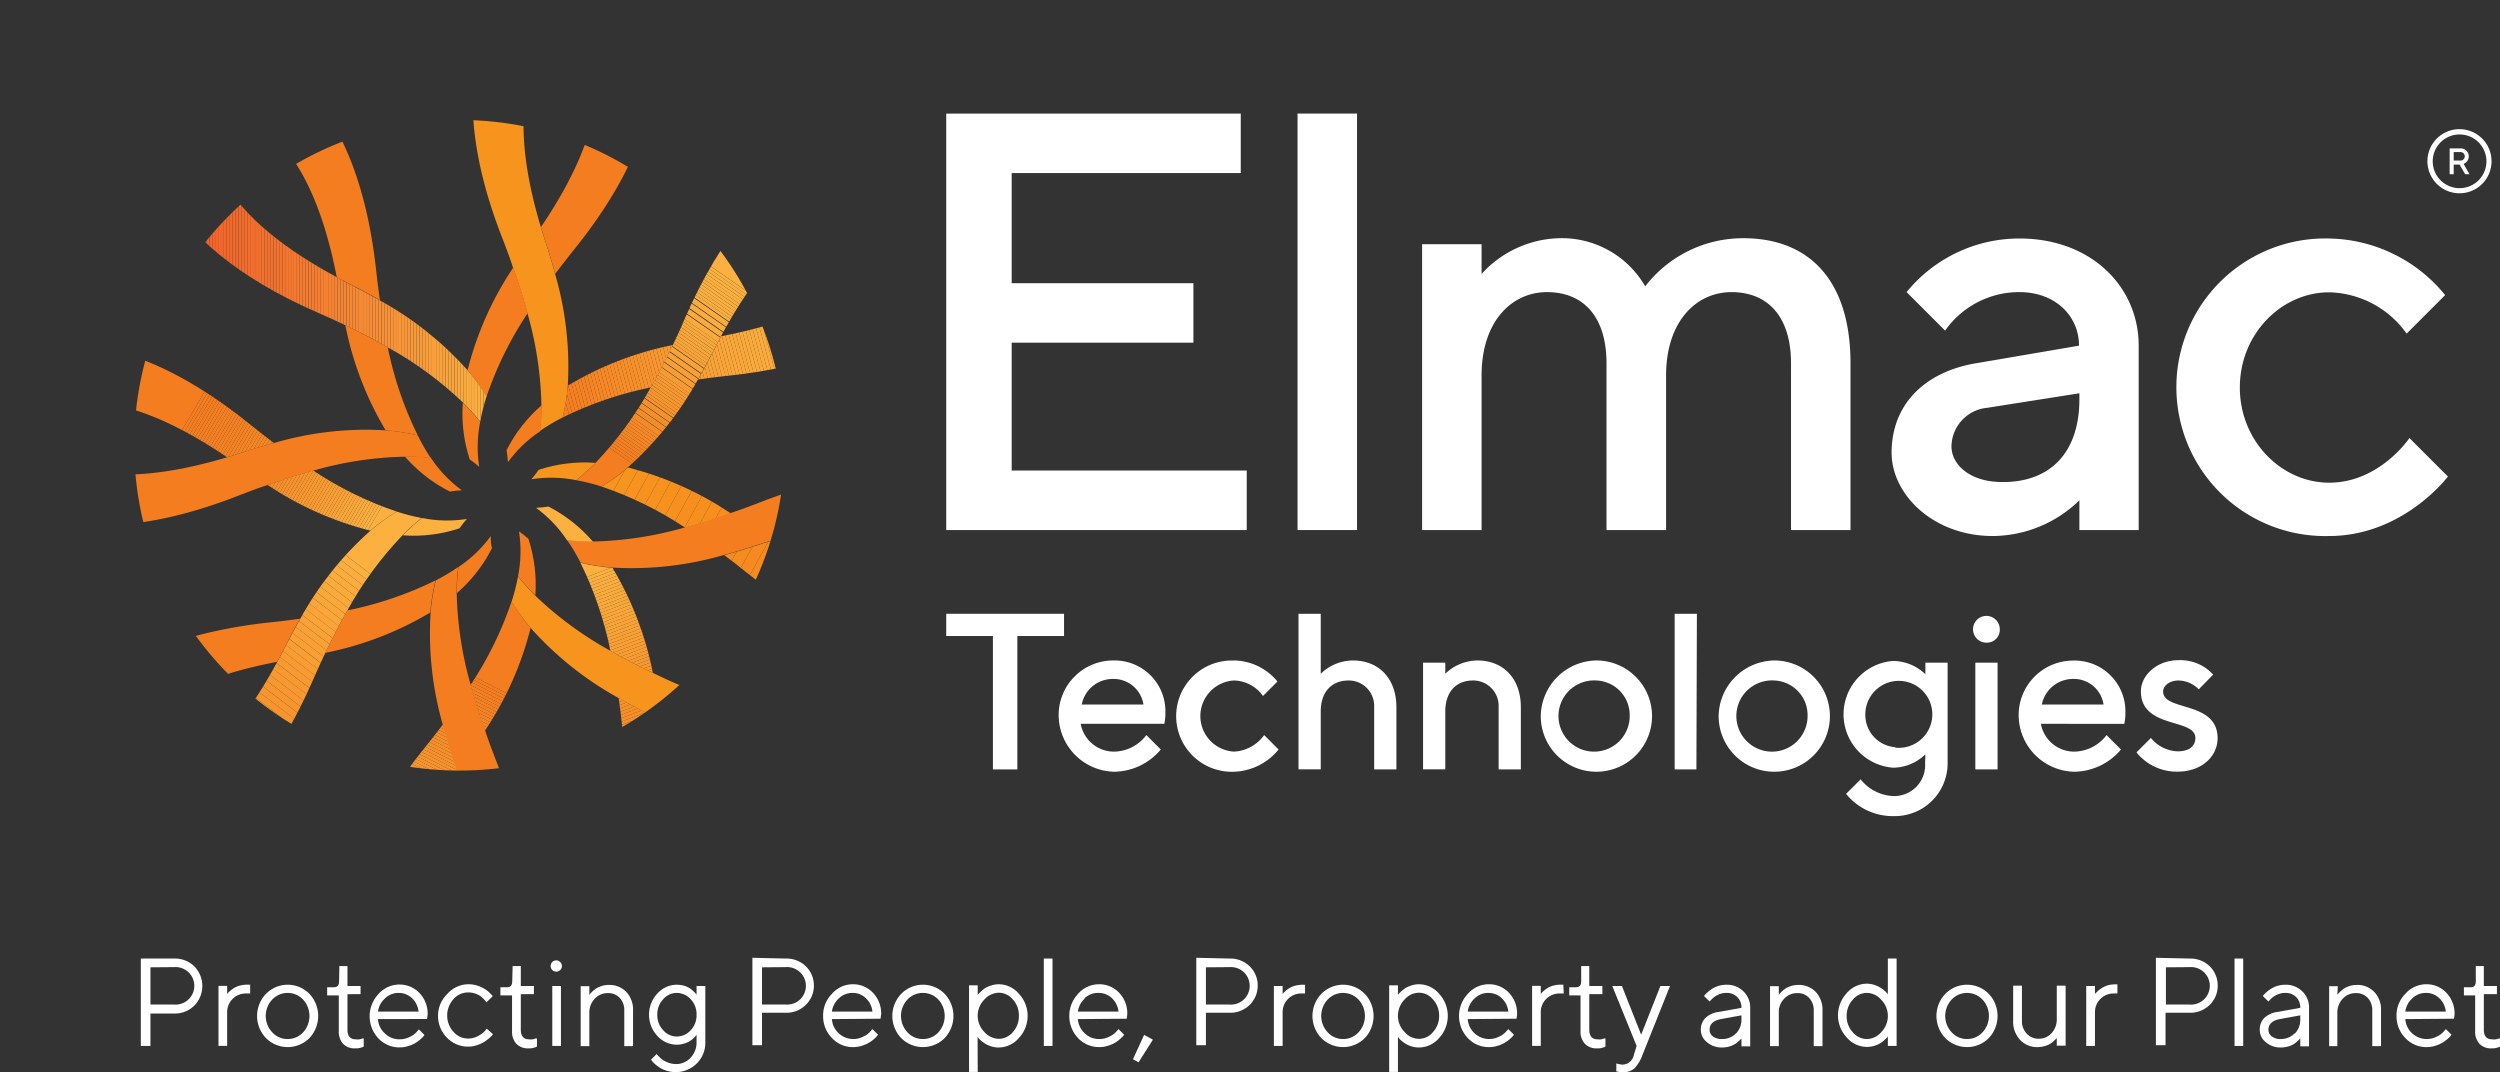 <svg xmlns="http://www.w3.org/2000/svg" xmlns:xlink="http://www.w3.org/1999/xlink" id="Layer_1" data-name="Layer 1" viewBox="0 0 259.74 111.39"><rect x="0" y="0" width="259.74" height="111.39" fill="#333333" stroke="none"/><defs><style>.cls-1{fill:none;}.cls-2{clip-path:url(#clip-path);}.cls-3{fill:#fff;}.cls-4{fill:#f7941d;}.cls-5{fill:#f47d20;}.cls-6{clip-path:url(#clip-path-2);}.cls-7{fill:#fbb040;}.cls-8{fill:#fbae3f;}.cls-9{fill:#fbad3e;}.cls-10{fill:#fbac3d;}.cls-11{fill:#fbab3c;}.cls-12{fill:#faa93b;}.cls-13{fill:#faa83a;}.cls-14{fill:#faa739;}.cls-15{fill:#faa638;}.cls-16{fill:#faa438;}.cls-17{fill:#faa337;}.cls-18{fill:#f9a236;}.cls-19{fill:#f9a135;}.cls-20{fill:#f9a034;}.cls-21{fill:#f99f34;}.cls-22{fill:#f99e33;}.cls-23{fill:#f99c32;}.cls-24{fill:#f99b32;}.cls-25{fill:#f89a31;}.cls-26{fill:#f89930;}.cls-27{fill:#f89830;}.cls-28{fill:#f8972f;}.cls-29{fill:#f8962e;}.cls-30{fill:#f8952e;}.cls-31{fill:#f7942d;}.cls-32{fill:#f7942c;}.cls-33{fill:#f7932c;}.cls-34{fill:#f7922b;}.cls-35{fill:#f7912b;}.cls-36{fill:#f7902a;}.cls-37{fill:#f78f29;}.cls-38{fill:#f78e28;}.cls-39{fill:#f78d28;}.cls-40{fill:#f68c27;}.cls-41{fill:#f68b27;}.cls-42{fill:#f68a26;}.cls-43{fill:#f68926;}.cls-44{fill:#f68925;}.cls-45{fill:#f68825;}.cls-46{fill:#f68725;}.cls-47{fill:#f68724;}.cls-48{fill:#f68624;}.cls-49{fill:#f68524;}.cls-50{fill:#f68523;}.cls-51{fill:#f58423;}.cls-52{fill:#f58323;}.cls-53{fill:#f58322;}.cls-54{fill:#f58222;}.cls-55{fill:#f58122;}.cls-56{fill:#f58021;}.cls-57{fill:#f57f21;}.cls-58{clip-path:url(#clip-path-3);}.cls-59{fill:#fbaf3f;}.cls-60{fill:#fbae3e;}.cls-61{fill:#fbab3d;}.cls-62{fill:#fbaa3c;}.cls-63{fill:#faa639;}.cls-64{fill:#faa538;}.cls-65{fill:#faa437;}.cls-66{fill:#faa336;}.cls-67{fill:#f9a035;}.cls-68{fill:#f99d33;}.cls-69{fill:#f99d32;}.cls-70{fill:#f89b32;}.cls-71{fill:#f89b31;}.cls-72{fill:#f8982f;}.cls-73{fill:#f8952d;}.cls-74{fill:#f7922c;}.cls-75{fill:#f78e29;}.cls-76{fill:#f68b26;}.cls-77{clip-path:url(#clip-path-4);}.cls-78{clip-path:url(#clip-path-5);}.cls-79{fill:#f57e21;}.cls-80{fill:#f57d20;}.cls-81{clip-path:url(#clip-path-6);}.cls-82{fill:#f57e20;}.cls-83{fill:#f57f20;}.cls-84{fill:#f58020;}.cls-85{fill:#f58120;}.cls-86{fill:#f58220;}.cls-87{fill:#f5831f;}.cls-88{fill:#f5841f;}.cls-89{fill:#f6851f;}.cls-90{fill:#f6861f;}.cls-91{fill:#f6871f;}.cls-92{fill:#f6881f;}.cls-93{fill:#f6891f;}.cls-94{fill:#f68a1f;}.cls-95{fill:#f68b1f;}.cls-96{fill:#f68c1f;}.cls-97{fill:#f78d1e;}.cls-98{clip-path:url(#clip-path-7);}.cls-99{clip-path:url(#clip-path-8);}.cls-100{fill:#f78e1e;}.cls-101{fill:#f78f1e;}.cls-102{fill:#f7901e;}.cls-103{fill:#f7911e;}.cls-104{fill:#f7921e;}.cls-105{fill:#f7931e;}.cls-106{clip-path:url(#clip-path-9);}.cls-107{clip-path:url(#clip-path-10);}.cls-108{fill:#faa236;}.cls-109{fill:#f9a136;}.cls-110{fill:#f99e34;}.cls-111{fill:#f89a30;}.cls-112{fill:#f8972e;}.cls-113{fill:#f7912a;}.cls-114{fill:#f78c28;}.cls-115{clip-path:url(#clip-path-11);}.cls-116{clip-path:url(#clip-path-12);}.cls-117{fill:#fbad3d;}.cls-118{fill:#faaa3b;}.cls-119{fill:#faa73a;}.cls-120{clip-path:url(#clip-path-13);}.cls-121{clip-path:url(#clip-path-14);}.cls-122{fill:#f58121;}.cls-123{clip-path:url(#clip-path-15);}.cls-124{clip-path:url(#clip-path-16);}.cls-125{clip-path:url(#clip-path-17);}.cls-126{clip-path:url(#clip-path-18);}.cls-127{fill:#f15a29;}.cls-128{fill:#f15b29;}.cls-129{fill:#f15c29;}.cls-130{fill:#f15d29;}.cls-131{fill:#f15e29;}.cls-132{fill:#f15f2a;}.cls-133{fill:#f1602a;}.cls-134{fill:#f2612a;}.cls-135{fill:#f2622a;}.cls-136{fill:#f2632a;}.cls-137{fill:#f2642a;}.cls-138{fill:#f2652b;}.cls-139{fill:#f2662b;}.cls-140{fill:#f2672b;}.cls-141{fill:#f2682b;}.cls-142{fill:#f2692b;}.cls-143{fill:#f26a2b;}.cls-144{fill:#f26a2c;}.cls-145{fill:#f36b2c;}.cls-146{fill:#f36c2c;}.cls-147{fill:#f36d2c;}.cls-148{fill:#f36e2c;}.cls-149{fill:#f36f2d;}.cls-150{fill:#f3702d;}.cls-151{fill:#f3712d;}.cls-152{fill:#f3722d;}.cls-153{fill:#f3732e;}.cls-154{fill:#f3742e;}.cls-155{fill:#f4742e;}.cls-156{fill:#f4752e;}.cls-157{fill:#f4762e;}.cls-158{fill:#f4772e;}.cls-159{fill:#f4772f;}.cls-160{fill:#f4782f;}.cls-161{fill:#f4792f;}.cls-162{fill:#f47a2f;}.cls-163{fill:#f47b30;}.cls-164{fill:#f47c30;}.cls-165{fill:#f47d30;}.cls-166{fill:#f57e30;}.cls-167{fill:#f57f31;}.cls-168{fill:#f58031;}.cls-169{fill:#f58131;}.cls-170{fill:#f58231;}.cls-171{fill:#f58332;}.cls-172{fill:#f58432;}.cls-173{fill:#f58532;}.cls-174{fill:#f68632;}.cls-175{fill:#f68733;}.cls-176{fill:#f68833;}.cls-177{fill:#f68933;}.cls-178{fill:#f68a34;}.cls-179{fill:#f68b34;}.cls-180{fill:#f68c34;}.cls-181{fill:#f78d35;}.cls-182{fill:#f78e35;}.cls-183{fill:#f78f35;}.cls-184{fill:#f79035;}.cls-185{fill:#f79036;}.cls-186{fill:#f79136;}.cls-187{fill:#f79236;}.cls-188{fill:#f79336;}.cls-189{fill:#f79437;}.cls-190{fill:#f79537;}.cls-191{fill:#f89537;}.cls-192{fill:#f89637;}.cls-193{fill:#f89738;}.cls-194{fill:#f89838;}.cls-195{fill:#f89938;}.cls-196{fill:#f89a39;}.cls-197{fill:#f89b39;}.cls-198{fill:#f89c39;}.cls-199{fill:#f99d39;}.cls-200{fill:#f99e3a;}.cls-201{fill:#f99f3a;}.cls-202{fill:#f9a03b;}.cls-203{fill:#f9a13b;}.cls-204{fill:#f9a23b;}.cls-205{fill:#faa33b;}.cls-206{fill:#faa43c;}.cls-207{fill:#faa53c;}.cls-208{fill:#faa63c;}.cls-209{fill:#faa73d;}.cls-210{fill:#faa83d;}.cls-211{fill:#faa93d;}.cls-212{fill:#faaa3e;}.cls-213{fill:#fbab3e;}.cls-214{fill:#fbac3e;}.cls-215{fill:#fbad3f;}.cls-216{clip-path:url(#clip-path-19);}</style><clipPath id="clip-path" transform="translate(-12.01 -12.63)"><circle class="cls-1" cx="59.75" cy="58.89" r="33.8"></circle></clipPath><clipPath id="clip-path-2" transform="translate(-12.01 -12.63)"><path class="cls-1" d="M53.22,65.78a21,21,0,0,0-2.74,2,34.14,34.14,0,0,0-7.28,9.15c-.51.89-1,1.82-1.53,2.83-.29.57-.57,1.12-.86,1.65-7.27,13.49-14.15,13.75-17.46,12.8a7.05,7.05,0,0,0,.26,2.25l-2.32-3.17,5.41,7.38s10,.68,17.88-17.51c.41-.94.82-1.83,1.22-2.68Q47,78,48.1,76.05a37.32,37.32,0,0,1,5.72-7.8,19.77,19.77,0,0,1,2-1.8A20.35,20.35,0,0,1,53.22,65.78Z"></path></clipPath><clipPath id="clip-path-3" transform="translate(-12.01 -12.63)"><path class="cls-1" d="M59.52,92.74c-.18-.58-.36-1.17-.56-1.78-.36-1.07-.65-2.09-.92-3.08-.57.76-1.17,1.53-1.82,2.33C43.73,105.61,49,114.15,49,114.15l5.16.79a7,7,0,0,0,2.12-.8C53.86,111.64,50.91,105.42,59.52,92.74Z"></path></clipPath><clipPath id="clip-path-4" transform="translate(-12.01 -12.63)"><path class="cls-1" d="M65.93,67.84a13.22,13.22,0,0,1-.1,4.66,21,21,0,0,0,1.8,2,15.37,15.37,0,0,0-.72-5.89C66.55,68.36,66.22,68.1,65.93,67.84Z"></path></clipPath><clipPath id="clip-path-5" transform="translate(-12.01 -12.63)"><path class="cls-1" d="M65.16,75.13a37.12,37.12,0,0,1-4.27,8.68q.6,2.2,1.5,4.74a34.06,34.06,0,0,0,4.75-10.68A22.73,22.73,0,0,1,65.16,75.13Z"></path></clipPath><clipPath id="clip-path-6" transform="translate(-12.01 -12.63)"><path class="cls-1" d="M92.12,68.83c-.58.17-1.16.35-1.78.56-1.07.35-2.09.65-3.08.92.76.57,1.53,1.16,2.33,1.81,15.4,12.49,23.94,7.27,23.94,7.27l.79-5.16a7,7,0,0,0-.8-2.11C111,74.48,104.81,77.44,92.12,68.83Z"></path></clipPath><clipPath id="clip-path-7" transform="translate(-12.01 -12.63)"><path class="cls-1" d="M67.22,62.42a13.22,13.22,0,0,1,4.66.1,22.49,22.49,0,0,0,2-1.8,15.2,15.2,0,0,0-5.9.72A12,12,0,0,1,67.22,62.42Z"></path></clipPath><clipPath id="clip-path-8" transform="translate(-12.01 -12.63)"><path class="cls-1" d="M74.51,63.18a37.33,37.33,0,0,1,8.68,4.27q2.2-.58,4.74-1.49A34.25,34.25,0,0,0,77.25,61.2,20.09,20.09,0,0,1,74.51,63.18Z"></path></clipPath><clipPath id="clip-path-9" transform="translate(-12.01 -12.63)"><path class="cls-1" d="M60.51,66.55a13.22,13.22,0,0,1-4.66-.1,19.77,19.77,0,0,0-2,1.8,15.18,15.18,0,0,0,5.9-.73A11.8,11.8,0,0,1,60.51,66.55Z"></path></clipPath><clipPath id="clip-path-10" transform="translate(-12.01 -12.63)"><path class="cls-1" d="M53.22,65.78a37.33,37.33,0,0,1-8.68-4.27q-2.2.6-4.74,1.5a34.19,34.19,0,0,0,10.68,4.75A21,21,0,0,1,53.22,65.78Z"></path></clipPath><clipPath id="clip-path-11" transform="translate(-12.01 -12.63)"><path class="cls-1" d="M35.61,60.14l1.77-.56c1.08-.36,2.1-.66,3.09-.92-.76-.57-1.53-1.17-2.33-1.82C22.74,44.35,14.2,49.57,14.2,49.57l-.79,5.16a6.91,6.91,0,0,0,.8,2.11C16.71,54.48,22.92,51.53,35.61,60.14Z"></path></clipPath><clipPath id="clip-path-12" transform="translate(-12.01 -12.63)"><path class="cls-1" d="M86.92,47.57c-.29.54-.57,1.08-.86,1.66-.51,1-1,1.94-1.53,2.83.94-.14,1.9-.26,2.93-.37,19.72-2,22.07-11.78,22.07-11.78l-3.09-4.21a6.81,6.81,0,0,0-2.06-.93C104.28,38.21,102,44.69,86.92,47.57Z"></path></clipPath><clipPath id="clip-path-13" transform="translate(-12.01 -12.63)"><path class="cls-1" d="M64.78,60.65a13,13,0,0,1,3.36-3.22,20.48,20.48,0,0,0,.16-2.71,15.31,15.31,0,0,0-3.66,4.68A12,12,0,0,1,64.78,60.65Z"></path></clipPath><clipPath id="clip-path-14" transform="translate(-12.01 -12.63)"><path class="cls-1" d="M70.47,56a37.19,37.19,0,0,1,9.16-3.12c.76-1.32,1.52-2.8,2.3-4.41A34.18,34.18,0,0,0,71,52.7,21,21,0,0,1,70.47,56Z"></path></clipPath><clipPath id="clip-path-15" transform="translate(-12.01 -12.63)"><path class="cls-1" d="M80.77,87.54c-.53-.29-1.07-.58-1.65-.87-1-.5-1.94-1-2.83-1.52.13.94.26,1.9.36,2.93,2.06,19.72,11.79,22.07,11.79,22.07l4.21-3.09a7,7,0,0,0,.93-2.06C90.14,104.9,83.66,102.59,80.77,87.54Z"></path></clipPath><clipPath id="clip-path-16" transform="translate(-12.01 -12.63)"><path class="cls-1" d="M72.31,71.09a37.46,37.46,0,0,1,3.12,9.16q2,1.14,4.41,2.29a34.2,34.2,0,0,0-4.19-10.91A20.64,20.64,0,0,1,72.31,71.09Z"></path></clipPath><clipPath id="clip-path-17" transform="translate(-12.01 -12.63)"><path class="cls-1" d="M67.7,65.39a13.28,13.28,0,0,1,3.22,3.37,22.21,22.21,0,0,0,2.71.16A15.43,15.43,0,0,0,69,65.26,11.81,11.81,0,0,1,67.7,65.39Z"></path></clipPath><clipPath id="clip-path-18" transform="translate(-12.01 -12.63)"><path class="cls-1" d="M60.59,51.1a34.3,34.3,0,0,0-9.15-7.28c-.89-.51-1.82-1-2.83-1.53C48,42,47.49,41.71,47,41.43,33.46,34.15,33.21,27.28,34.15,24a7,7,0,0,0-2.24.26L27.7,27.32s-.69,10,17.5,17.87c.95.41,1.83.82,2.69,1.23q2.43,1.15,4.41,2.3a37.23,37.23,0,0,1,7.8,5.72,21,21,0,0,1,1.8,2,21.51,21.51,0,0,1,.66-2.63A20.86,20.86,0,0,0,60.59,51.1Z"></path></clipPath><clipPath id="clip-path-19" transform="translate(-12.01 -12.63)"><path class="cls-1" d="M101,28.32s-10-.69-17.88,17.5c-.41,1-.82,1.83-1.22,2.69-.78,1.61-1.54,3.09-2.3,4.41a37.59,37.59,0,0,1-5.72,7.8,22.49,22.49,0,0,1-2,1.8,20.21,20.21,0,0,1,2.63.66,20.09,20.09,0,0,0,2.74-2,34.07,34.07,0,0,0,7.28-9.14c.51-.89,1-1.82,1.53-2.83.29-.58.57-1.12.86-1.66,7.27-13.49,14.15-13.74,17.46-12.8a7,7,0,0,0-.26-2.24"></path></clipPath></defs><g class="cls-2"><path class="cls-3" d="M65.93,67.84c.29.26.62.52,1,.79" transform="translate(-12.01 -12.63)"></path><path class="cls-3" d="M65.93,67.84c.29.26.62.52,1,.79" transform="translate(-12.01 -12.63)"></path><path class="cls-4" d="M71,52.7a34.33,34.33,0,0,0-1.32-11.61c-.27-1-.57-2-.92-3.09-.2-.61-.39-1.2-.56-1.78-4.4-14.68.29-19.72,3.29-21.4a7,7,0,0,1,2.11-.8l-3.88-.59-5.16-.8s-7.55,6.58-.26,25c.38,1,.71,1.87,1,2.77.6,1.68,1.1,3.27,1.5,4.74a37.41,37.41,0,0,1,1.46,9.56,20.48,20.48,0,0,1-.16,2.71A20.49,20.49,0,0,1,70.47,56,21,21,0,0,0,71,52.7Z" transform="translate(-12.01 -12.63)"></path><path class="cls-5" d="M63.42,91.32c-.38-1-.71-1.88-1-2.77q-.9-2.53-1.5-4.74a37.54,37.54,0,0,1-1.46-9.56,18.73,18.73,0,0,1,.16-2.71,22.07,22.07,0,0,1-2.33,1.39,20.69,20.69,0,0,0-.54,3.33A34.38,34.38,0,0,0,58,87.88c.27,1,.56,2,.92,3.08.2.61.38,1.2.56,1.78,4.39,14.68-.29,19.73-3.29,21.4a6.87,6.87,0,0,0,1.77,1.4l5.16.79S70.71,109.76,63.42,91.32Z" transform="translate(-12.01 -12.63)"></path><g class="cls-6"><polygon class="cls-7" points="43.84 63.71 29.95 53.15 43.84 53.15 43.84 63.71"></polygon><polygon class="cls-7" points="43.84 64.59 28.8 53.15 29.95 53.15 43.84 63.71 43.84 64.59"></polygon><polygon class="cls-8" points="43.84 65.47 27.66 53.16 27.67 53.15 28.8 53.15 43.84 64.59 43.84 65.47"></polygon><polygon class="cls-9" points="43.84 66.34 27.24 53.72 27.66 53.16 43.84 65.47 43.84 66.34"></polygon><polygon class="cls-10" points="43.84 66.82 43.64 67.07 26.82 54.27 27.24 53.72 43.84 66.34 43.84 66.82"></polygon><rect class="cls-11" x="46.68" y="63.01" width="0.7" height="21.14" transform="translate(-52.02 53.83) rotate(-52.74)"></rect><rect class="cls-12" x="46.26" y="63.57" width="0.7" height="21.14" transform="translate(-52.63 53.72) rotate(-52.74)"></rect><rect class="cls-13" x="45.84" y="64.12" width="0.7" height="21.14" transform="translate(-53.24 53.6) rotate(-52.74)"></rect><rect class="cls-14" x="45.41" y="64.68" width="0.7" height="21.14" transform="translate(-53.85 53.48) rotate(-52.74)"></rect><rect class="cls-15" x="44.99" y="65.24" width="0.7" height="21.14" transform="translate(-54.46 53.37) rotate(-52.74)"></rect><rect class="cls-16" x="44.57" y="65.79" width="0.7" height="21.14" transform="translate(-55.06 53.25) rotate(-52.74)"></rect><rect class="cls-17" x="44.15" y="66.35" width="0.7" height="21.14" transform="translate(-55.67 53.13) rotate(-52.74)"></rect><rect class="cls-18" x="43.72" y="66.9" width="0.7" height="21.14" transform="translate(-56.28 53.01) rotate(-52.74)"></rect><rect class="cls-19" x="43.3" y="67.46" width="0.7" height="21.14" transform="translate(-56.89 52.9) rotate(-52.74)"></rect><rect class="cls-20" x="42.88" y="68.01" width="0.7" height="21.14" transform="translate(-57.5 52.78) rotate(-52.74)"></rect><rect class="cls-21" x="42.46" y="68.57" width="0.7" height="21.14" transform="translate(-58.11 52.66) rotate(-52.74)"></rect><rect class="cls-22" x="42.03" y="69.12" width="0.7" height="21.14" transform="translate(-58.72 52.55) rotate(-52.74)"></rect><rect class="cls-23" x="41.61" y="69.68" width="0.7" height="21.14" transform="translate(-59.33 52.43) rotate(-52.74)"></rect><rect class="cls-24" x="41.19" y="70.24" width="0.7" height="21.14" transform="translate(-59.94 52.31) rotate(-52.74)"></rect><rect class="cls-25" x="40.77" y="70.79" width="0.7" height="21.14" transform="translate(-60.55 52.19) rotate(-52.74)"></rect><rect class="cls-26" x="40.34" y="71.35" width="0.7" height="21.14" transform="translate(-61.15 52.08) rotate(-52.74)"></rect><rect class="cls-27" x="39.92" y="71.9" width="0.7" height="21.14" transform="translate(-61.76 51.96) rotate(-52.74)"></rect><rect class="cls-28" x="39.5" y="72.46" width="0.7" height="21.14" transform="translate(-62.37 51.84) rotate(-52.74)"></rect><rect class="cls-29" x="39.08" y="73.01" width="0.7" height="21.14" transform="translate(-62.98 51.73) rotate(-52.74)"></rect><rect class="cls-30" x="38.65" y="73.57" width="0.7" height="21.14" transform="translate(-63.59 51.61) rotate(-52.74)"></rect><rect class="cls-31" x="38.23" y="74.13" width="0.7" height="21.14" transform="translate(-64.2 51.49) rotate(-52.74)"></rect><rect class="cls-32" x="37.81" y="74.68" width="0.7" height="21.14" transform="translate(-64.81 51.37) rotate(-52.74)"></rect><rect class="cls-33" x="37.38" y="75.24" width="0.7" height="21.14" transform="translate(-65.42 51.26) rotate(-52.74)"></rect><rect class="cls-34" x="36.96" y="75.79" width="0.7" height="21.14" transform="translate(-66.03 51.14) rotate(-52.74)"></rect><rect class="cls-35" x="36.54" y="76.35" width="0.7" height="21.14" transform="translate(-66.64 51.02) rotate(-52.74)"></rect><rect class="cls-36" x="36.12" y="76.9" width="0.7" height="21.14" transform="translate(-67.24 50.91) rotate(-52.74)"></rect><rect class="cls-37" x="35.69" y="77.46" width="0.7" height="21.14" transform="translate(-67.85 50.79) rotate(-52.74)"></rect><rect class="cls-37" x="35.27" y="78.01" width="0.7" height="21.14" transform="translate(-68.46 50.67) rotate(-52.74)"></rect><rect class="cls-38" x="34.85" y="78.57" width="0.7" height="21.14" transform="translate(-69.07 50.55) rotate(-52.74)"></rect><rect class="cls-39" x="34.43" y="79.13" width="0.7" height="21.14" transform="translate(-69.68 50.44) rotate(-52.74)"></rect><rect class="cls-40" x="34" y="79.68" width="0.7" height="21.14" transform="translate(-70.29 50.32) rotate(-52.74)"></rect><rect class="cls-41" x="33.58" y="80.24" width="0.7" height="21.14" transform="translate(-70.9 50.2) rotate(-52.74)"></rect><rect class="cls-41" x="33.16" y="80.79" width="0.7" height="21.14" transform="translate(-71.51 50.09) rotate(-52.74)"></rect><rect class="cls-42" x="32.74" y="81.35" width="0.7" height="21.14" transform="translate(-72.12 49.97) rotate(-52.74)"></rect><rect class="cls-43" x="32.31" y="81.9" width="0.7" height="21.14" transform="translate(-72.72 49.85) rotate(-52.74)"></rect><rect class="cls-44" x="31.89" y="82.46" width="0.7" height="21.14" transform="translate(-73.33 49.73) rotate(-52.74)"></rect><rect class="cls-45" x="31.47" y="83.01" width="0.7" height="21.14" transform="translate(-73.94 49.62) rotate(-52.74)"></rect><rect class="cls-46" x="31.04" y="83.57" width="0.7" height="21.14" transform="translate(-74.55 49.5) rotate(-52.74)"></rect><polygon class="cls-47" points="27.58 88.19 27.19 88.7 27.11 88.7 10.34 75.94 10.76 75.39 27.58 88.19"></polygon><polygon class="cls-48" points="25.96 88.7 9.91 76.5 10.34 75.94 27.11 88.7 25.96 88.7"></polygon><polygon class="cls-49" points="24.8 88.7 9.49 77.05 9.91 76.5 25.96 88.7 24.8 88.7"></polygon><polygon class="cls-50" points="23.65 88.7 9.28 77.77 9.28 77.33 9.49 77.05 24.8 88.7 23.65 88.7"></polygon><polygon class="cls-51" points="22.5 88.7 9.28 78.65 9.28 77.77 23.65 88.7 22.5 88.7"></polygon><polygon class="cls-51" points="21.34 88.7 9.28 79.52 9.28 78.65 22.5 88.7 21.34 88.7"></polygon><polygon class="cls-52" points="20.19 88.7 9.28 80.4 9.28 79.52 21.34 88.7 20.19 88.7"></polygon><polygon class="cls-53" points="19.04 88.7 9.28 81.28 9.28 80.4 20.19 88.7 19.04 88.7"></polygon><polygon class="cls-54" points="17.89 88.7 9.28 82.16 9.28 81.28 19.04 88.7 17.89 88.7"></polygon><polygon class="cls-54" points="16.73 88.7 9.28 83.03 9.28 82.16 17.89 88.7 16.73 88.7"></polygon><polygon class="cls-55" points="15.58 88.7 9.28 83.91 9.28 83.03 16.73 88.7 15.58 88.7"></polygon><polygon class="cls-55" points="14.43 88.7 9.28 84.79 9.28 83.91 15.58 88.7 14.43 88.7"></polygon><polygon class="cls-56" points="13.27 88.7 9.28 85.66 9.28 84.79 14.43 88.7 13.27 88.7"></polygon><polygon class="cls-56" points="12.12 88.7 9.28 86.54 9.28 85.66 13.27 88.7 12.12 88.7"></polygon><polygon class="cls-56" points="10.97 88.7 9.28 87.42 9.28 86.54 12.12 88.7 10.97 88.7"></polygon><polygon class="cls-57" points="9.81 88.7 9.28 88.3 9.28 87.42 10.97 88.7 9.81 88.7"></polygon><polygon class="cls-57" points="9.28 88.3 9.81 88.7 9.28 88.7 9.28 88.3"></polygon></g><path class="cls-5" d="M90.7,64.93c-1,.37-1.87.71-2.77,1q-2.54.9-4.74,1.49a37.17,37.17,0,0,1-9.56,1.47,22.21,22.21,0,0,1-2.71-.16,20.49,20.49,0,0,1,1.39,2.33,20.64,20.64,0,0,0,3.34.54,34.35,34.35,0,0,0,11.61-1.32c1-.27,2-.57,3.08-.92.62-.21,1.2-.39,1.78-.56,14.69-4.4,19.73.29,21.4,3.29a6.87,6.87,0,0,0,1.4-1.77l.8-5.16S109.14,57.64,90.7,64.93Z" transform="translate(-12.01 -12.63)"></path><path class="cls-4" d="M82.53,83.77c-1-.41-1.83-.82-2.69-1.23q-2.43-1.16-4.41-2.29a37.22,37.22,0,0,1-7.8-5.73,21,21,0,0,1-1.8-2,20.35,20.35,0,0,1-.67,2.63,22.73,22.73,0,0,0,2,2.74,34.5,34.5,0,0,0,9.15,7.28c.89.51,1.82,1,2.83,1.52.58.29,1.12.58,1.65.87C94.26,94.81,94.52,101.69,93.58,105a6.83,6.83,0,0,0,2.24-.27l4.21-3.08S100.72,91.66,82.53,83.77Z" transform="translate(-12.01 -12.63)"></path><path class="cls-5" d="M68.21,36.22c.17.58.36,1.17.56,1.78.35,1.07.65,2.09.92,3.09.57-.76,1.17-1.53,1.81-2.34C84,23.36,78.78,14.82,78.78,14.82L73.61,14a7,7,0,0,0-2.11.8C73.87,17.33,76.82,23.54,68.21,36.22Z" transform="translate(-12.01 -12.63)"></path><path class="cls-5" d="M62.56,53.84a37,37,0,0,1,4.28-8.68c-.4-1.47-.9-3.06-1.5-4.74A34,34,0,0,0,60.59,51.1,20.86,20.86,0,0,1,62.56,53.84Z" transform="translate(-12.01 -12.63)"></path><path class="cls-5" d="M61.8,61.13a13.22,13.22,0,0,1,.1-4.66,21,21,0,0,0-1.8-2,15.2,15.2,0,0,0,.72,5.9A12,12,0,0,1,61.8,61.13Z" transform="translate(-12.01 -12.63)"></path><g class="cls-58"><polygon class="cls-7" points="31.72 88.56 32.58 86.86 47.51 94.45 47.51 99.45 46.05 102.31 31.72 102.31 31.72 88.56"></polygon><polygon class="cls-7" points="32.58 86.86 32.73 86.58 47.51 94.1 47.51 94.45 32.58 86.86"></polygon><polygon class="cls-59" points="32.73 86.58 32.87 86.31 47.51 93.75 47.51 94.1 32.73 86.58"></polygon><polygon class="cls-8" points="32.87 86.31 33.01 86.03 47.51 93.39 47.51 93.75 32.87 86.31"></polygon><polygon class="cls-60" points="33.01 86.03 33.15 85.74 47.51 93.04 47.51 93.39 33.01 86.03"></polygon><polygon class="cls-9" points="33.15 85.74 33.3 85.46 47.51 92.69 47.51 93.04 33.15 85.74"></polygon><polygon class="cls-10" points="33.3 85.46 33.44 85.18 47.51 92.34 47.51 92.69 33.3 85.46"></polygon><polygon class="cls-61" points="33.44 85.18 33.58 84.9 47.51 91.98 47.51 92.34 33.44 85.18"></polygon><polygon class="cls-11" points="33.58 84.9 33.72 84.62 47.51 91.63 47.51 91.98 33.58 84.9"></polygon><polygon class="cls-62" points="33.72 84.62 33.87 84.34 47.51 91.28 47.51 91.63 33.72 84.62"></polygon><polygon class="cls-12" points="33.87 84.34 34.01 84.06 47.51 90.93 47.51 91.28 33.87 84.34"></polygon><polygon class="cls-12" points="34.01 84.06 34.15 83.78 47.51 90.57 47.51 90.93 34.01 84.06"></polygon><polygon class="cls-13" points="34.15 83.78 34.29 83.5 47.51 90.22 47.51 90.57 34.15 83.78"></polygon><polygon class="cls-14" points="34.29 83.5 34.44 83.22 47.51 89.87 47.51 90.22 34.29 83.5"></polygon><polygon class="cls-63" points="34.44 83.22 34.58 82.94 47.51 89.52 47.51 89.87 34.44 83.22"></polygon><polygon class="cls-15" points="34.58 82.94 34.72 82.66 47.51 89.16 47.51 89.52 34.58 82.94"></polygon><polygon class="cls-64" points="34.72 82.66 34.86 82.38 47.51 88.81 47.51 89.16 34.72 82.66"></polygon><polygon class="cls-65" points="34.86 82.38 35.01 82.1 47.51 88.46 47.51 88.81 34.86 82.38"></polygon><polygon class="cls-17" points="35.01 82.1 35.15 81.82 47.51 88.11 47.51 88.46 35.01 82.1"></polygon><polygon class="cls-66" points="35.15 81.82 35.29 81.54 47.51 87.75 47.51 88.11 35.15 81.82"></polygon><polygon class="cls-18" points="35.29 81.54 35.43 81.26 47.51 87.4 47.51 87.75 35.29 81.54"></polygon><polygon class="cls-19" points="35.43 81.26 35.58 80.98 47.51 87.05 47.51 87.4 35.43 81.26"></polygon><polygon class="cls-67" points="35.58 80.98 35.72 80.7 47.51 86.69 47.51 87.05 35.58 80.98"></polygon><polygon class="cls-20" points="35.72 80.7 35.86 80.42 47.51 86.34 47.51 86.69 35.72 80.7"></polygon><polygon class="cls-21" points="35.86 80.42 36 80.14 47.51 85.99 47.51 86.34 35.86 80.42"></polygon><polygon class="cls-22" points="36 80.14 36.15 79.86 47.51 85.64 47.51 85.99 36 80.14"></polygon><polygon class="cls-68" points="36.15 79.86 36.29 79.58 47.51 85.28 47.51 85.64 36.15 79.86"></polygon><polygon class="cls-69" points="36.29 79.58 36.43 79.3 47.51 84.93 47.51 85.28 36.29 79.58"></polygon><polygon class="cls-23" points="36.43 79.3 36.57 79.02 47.51 84.58 47.51 84.93 36.43 79.3"></polygon><polygon class="cls-70" points="36.57 79.02 36.72 78.74 47.51 84.23 47.51 84.58 36.57 79.02"></polygon><polygon class="cls-71" points="36.72 78.74 36.86 78.46 47.51 83.87 47.51 84.23 36.72 78.74"></polygon><polygon class="cls-25" points="36.86 78.46 37 78.18 47.51 83.52 47.51 83.87 36.86 78.46"></polygon><polygon class="cls-26" points="37 78.18 37.14 77.9 47.51 83.17 47.51 83.52 37 78.18"></polygon><polygon class="cls-27" points="37.14 77.9 37.28 77.62 47.51 82.82 47.51 83.17 37.14 77.9"></polygon><polygon class="cls-72" points="37.28 77.62 37.43 77.34 47.51 82.46 47.51 82.82 37.28 77.62"></polygon><polygon class="cls-28" points="37.43 77.34 37.57 77.06 47.51 82.11 47.51 82.46 37.43 77.34"></polygon><polygon class="cls-29" points="37.57 77.06 37.71 76.78 47.51 81.76 47.51 82.11 37.57 77.06"></polygon><polygon class="cls-30" points="37.71 76.78 37.85 76.5 47.51 81.41 47.51 81.76 37.71 76.78"></polygon><polygon class="cls-73" points="37.85 76.5 38 76.22 47.51 81.05 47.51 81.41 37.85 76.5"></polygon><polygon class="cls-31" points="38 76.22 38.14 75.94 47.51 80.7 47.51 81.05 38 76.22"></polygon><polygon class="cls-33" points="38.14 75.94 38.28 75.66 47.51 80.35 47.51 80.7 38.14 75.94"></polygon><polygon class="cls-74" points="38.28 75.66 38.42 75.38 47.51 80 47.51 80.35 38.28 75.66"></polygon><polygon class="cls-34" points="38.42 75.38 38.49 75.25 38.87 75.25 47.51 79.64 47.51 80 38.42 75.38"></polygon><polygon class="cls-35" points="39.56 75.25 47.51 79.29 47.51 79.64 38.87 75.25 39.56 75.25"></polygon><polygon class="cls-36" points="40.25 75.25 47.51 78.94 47.51 79.29 39.56 75.25 40.25 75.25"></polygon><polygon class="cls-36" points="40.95 75.25 47.51 78.58 47.51 78.94 40.25 75.25 40.95 75.25"></polygon><polygon class="cls-37" points="41.64 75.25 47.51 78.23 47.51 78.58 40.95 75.25 41.64 75.25"></polygon><polygon class="cls-75" points="42.33 75.25 47.51 77.88 47.51 78.23 41.64 75.25 42.33 75.25"></polygon><polygon class="cls-39" points="43.03 75.25 47.51 77.53 47.51 77.88 42.33 75.25 43.03 75.25"></polygon><polygon class="cls-39" points="43.72 75.25 47.51 77.17 47.51 77.53 43.03 75.25 43.72 75.25"></polygon><polygon class="cls-40" points="44.41 75.25 47.51 76.82 47.51 77.17 43.72 75.25 44.41 75.25"></polygon><polygon class="cls-41" points="45.11 75.25 47.51 76.47 47.51 76.82 44.41 75.25 45.11 75.25"></polygon><polygon class="cls-76" points="45.8 75.25 47.51 76.12 47.51 76.47 45.11 75.25 45.8 75.25"></polygon><polygon class="cls-42" points="46.49 75.25 47.51 75.76 47.51 76.12 45.8 75.25 46.49 75.25"></polygon><polygon class="cls-43" points="47.19 75.25 47.51 75.41 47.51 75.76 46.49 75.25 47.19 75.25"></polygon><polygon class="cls-45" points="47.51 75.41 47.19 75.25 47.51 75.25 47.51 75.41"></polygon></g><g class="cls-77"><rect class="cls-5" x="53.82" y="55.21" width="1.95" height="6.68"></rect></g><g class="cls-78"><polygon class="cls-45" points="48.88 75.76 49.2 75.92 48.88 75.92 48.88 75.76"></polygon><polygon class="cls-45" points="48.88 75.4 49.89 75.92 49.2 75.92 48.88 75.76 48.88 75.4"></polygon><polygon class="cls-47" points="48.88 75.05 50.58 75.92 49.89 75.92 48.88 75.4 48.88 75.05"></polygon><polygon class="cls-48" points="48.88 74.7 51.28 75.92 50.58 75.92 48.88 75.05 48.88 74.7"></polygon><polygon class="cls-48" points="48.88 74.35 51.97 75.92 51.28 75.92 48.88 74.7 48.88 74.35"></polygon><polygon class="cls-50" points="48.88 73.99 52.66 75.92 51.97 75.92 48.88 74.35 48.88 73.99"></polygon><polygon class="cls-51" points="48.88 73.64 53.19 75.83 53.15 75.92 52.66 75.92 48.88 73.99 48.88 73.64"></polygon><polygon class="cls-52" points="48.88 73.29 53.34 75.56 53.19 75.83 48.88 73.64 48.88 73.29"></polygon><polygon class="cls-53" points="48.88 72.94 53.48 75.28 53.34 75.56 48.88 73.29 48.88 72.94"></polygon><polygon class="cls-54" points="48.88 72.58 53.62 75 53.48 75.28 48.88 72.94 48.88 72.58"></polygon><polygon class="cls-55" points="48.88 72.23 53.76 74.71 53.62 75 48.88 72.58 48.88 72.23"></polygon><polygon class="cls-56" points="48.88 71.88 53.91 74.43 53.76 74.71 48.88 72.23 48.88 71.88"></polygon><polygon class="cls-56" points="48.88 71.53 54.05 74.15 53.91 74.43 48.88 71.88 48.88 71.53"></polygon><polygon class="cls-57" points="48.88 71.17 54.19 73.87 54.05 74.15 48.88 71.53 48.88 71.17"></polygon><polygon class="cls-79" points="48.88 70.82 54.33 73.59 54.19 73.87 48.88 71.17 48.88 70.82"></polygon><polygon class="cls-80" points="48.88 70.47 54.48 73.31 54.33 73.59 48.88 70.82 48.88 70.47"></polygon><polygon class="cls-5" points="48.88 70.11 54.62 73.03 54.48 73.31 48.88 70.47 48.88 70.11"></polygon><polygon class="cls-5" points="48.88 66.49 50.91 62.5 55.13 62.5 55.13 72.03 54.62 73.03 48.88 70.11 48.88 66.49"></polygon></g><g class="cls-81"><polygon class="cls-5" points="96.97 71.98 102.31 62.24 102.31 71.98 96.97 71.98"></polygon><polygon class="cls-5" points="95.61 71.98 102.31 59.77 102.31 62.24 96.97 71.98 95.61 71.98"></polygon><polygon class="cls-80" points="94.25 71.98 102.17 57.57 102.31 57.65 102.31 59.77 95.61 71.98 94.25 71.98"></polygon><polygon class="cls-82" points="92.9 71.98 101.12 57 102.17 57.57 94.25 71.98 92.9 71.98"></polygon><polygon class="cls-83" points="91.54 71.98 100.08 56.42 101.12 57 92.9 71.98 91.54 71.98"></polygon><polygon class="cls-84" points="90.18 71.98 98.85 56.2 99.67 56.2 100.08 56.42 91.54 71.98 90.18 71.98"></polygon><polygon class="cls-84" points="88.83 71.98 97.49 56.2 98.85 56.2 90.18 71.98 88.83 71.98"></polygon><polygon class="cls-85" points="88.82 71.98 87.78 71.41 96.14 56.2 97.49 56.2 88.83 71.98 88.82 71.98"></polygon><polygon class="cls-86" points="87.78 71.41 86.74 70.84 94.78 56.2 96.14 56.2 87.78 71.41"></polygon><polygon class="cls-86" points="86.74 70.84 85.7 70.27 93.42 56.2 94.78 56.2 86.74 70.84"></polygon><polygon class="cls-87" points="85.7 70.27 84.66 69.7 92.07 56.2 93.42 56.2 85.7 70.27"></polygon><polygon class="cls-88" points="84.66 69.7 83.61 69.12 90.71 56.2 92.07 56.2 84.66 69.7"></polygon><polygon class="cls-89" points="83.61 69.12 82.57 68.55 89.36 56.2 90.71 56.2 83.61 69.12"></polygon><polygon class="cls-89" points="82.57 68.55 81.53 67.98 88 56.2 89.36 56.2 82.57 68.55"></polygon><polygon class="cls-90" points="81.53 67.98 80.49 67.41 86.64 56.2 88 56.2 81.53 67.98"></polygon><polygon class="cls-91" points="80.49 67.41 79.45 66.84 85.29 56.2 86.64 56.2 80.49 67.41"></polygon><polygon class="cls-92" points="79.45 66.84 78.4 66.26 83.93 56.2 85.29 56.2 79.45 66.84"></polygon><polygon class="cls-92" points="78.4 66.26 77.36 65.69 82.57 56.2 83.93 56.2 78.4 66.26"></polygon><polygon class="cls-93" points="77.36 65.69 76.32 65.12 81.22 56.2 82.57 56.2 77.36 65.69"></polygon><polygon class="cls-94" points="76.32 65.12 75.28 64.55 79.86 56.2 81.22 56.2 76.32 65.12"></polygon><polygon class="cls-94" points="75.28 64.55 75.25 64.53 75.25 62.13 78.51 56.2 79.86 56.2 75.28 64.55"></polygon><polygon class="cls-95" points="75.25 59.66 77.15 56.2 78.51 56.2 75.25 62.13 75.25 59.66"></polygon><polygon class="cls-96" points="75.25 57.19 75.79 56.2 77.15 56.2 75.25 59.66 75.25 57.19"></polygon><polygon class="cls-97" points="75.79 56.2 75.25 57.19 75.25 56.2 75.79 56.2"></polygon></g><g class="cls-98"><rect class="cls-4" x="55.21" y="47.94" width="6.68" height="1.95"></rect></g><g class="cls-99"><polygon class="cls-97" points="75.19 54.82 75.92 53.5 75.92 54.82 75.19 54.82"></polygon><polygon class="cls-97" points="73.83 54.82 75.92 51.03 75.92 53.5 75.19 54.82 73.83 54.82"></polygon><polygon class="cls-100" points="72.48 54.82 75.02 50.19 75.92 50.68 75.92 51.03 73.83 54.82 72.48 54.82"></polygon><polygon class="cls-101" points="71.12 54.82 73.98 49.62 75.02 50.19 72.48 54.82 71.12 54.82"></polygon><polygon class="cls-101" points="69.77 54.82 72.94 49.04 73.98 49.62 71.12 54.82 69.77 54.82"></polygon><polygon class="cls-102" points="68.41 54.82 71.84 48.57 72.08 48.57 72.94 49.04 69.77 54.82 68.41 54.82"></polygon><polygon class="cls-103" points="67.05 54.82 70.48 48.57 71.84 48.57 68.41 54.82 67.05 54.82"></polygon><polygon class="cls-104" points="66.12 54.82 65.8 54.64 69.13 48.57 70.48 48.57 67.05 54.82 66.12 54.82"></polygon><polygon class="cls-104" points="65.8 54.64 64.75 54.07 67.77 48.57 69.13 48.57 65.8 54.64"></polygon><polygon class="cls-105" points="64.75 54.07 63.71 53.5 66.42 48.57 67.77 48.57 64.75 54.07"></polygon><polygon class="cls-4" points="63.71 53.5 62.67 52.93 65.06 48.57 66.42 48.57 63.71 53.5"></polygon><polygon class="cls-4" points="62.67 52.93 62.5 52.83 62.5 48.57 65.06 48.57 62.67 52.93"></polygon></g><g class="cls-106"><rect class="cls-7" x="41.81" y="53.82" width="6.68" height="1.95"></rect></g><g class="cls-107"><polygon class="cls-7" points="38.19 55.13 40.85 50.62 41.21 50.83 41.21 55.13 38.19 55.13"></polygon><polygon class="cls-7" points="37.83 55.13 40.58 50.46 40.85 50.62 38.19 55.13 37.83 55.13"></polygon><polygon class="cls-59" points="37.48 55.13 40.32 50.31 40.58 50.46 37.83 55.13 37.48 55.13"></polygon><polygon class="cls-9" points="37.12 55.13 40.05 50.15 40.32 50.31 37.48 55.13 37.12 55.13"></polygon><polygon class="cls-10" points="36.76 55.13 39.78 49.99 40.05 50.15 37.12 55.13 36.76 55.13"></polygon><polygon class="cls-11" points="36.4 55.13 39.52 49.84 39.78 49.99 36.76 55.13 36.4 55.13"></polygon><polygon class="cls-62" points="36.04 55.13 39.25 49.68 39.52 49.84 36.4 55.13 36.04 55.13"></polygon><polygon class="cls-12" points="35.68 55.13 38.99 49.52 39.25 49.68 36.04 55.13 35.68 55.13"></polygon><polygon class="cls-13" points="35.33 55.13 38.72 49.37 38.99 49.52 35.68 55.13 35.33 55.13"></polygon><polygon class="cls-14" points="34.97 55.13 38.45 49.21 38.72 49.37 35.33 55.13 34.97 55.13"></polygon><polygon class="cls-15" points="34.61 55.13 38.19 49.05 38.45 49.21 34.97 55.13 34.61 55.13"></polygon><polygon class="cls-64" points="34.25 55.13 37.92 48.9 38.19 49.05 34.61 55.13 34.25 55.13"></polygon><polygon class="cls-65" points="33.89 55.13 37.58 48.88 37.9 48.88 37.92 48.9 34.25 55.13 33.89 55.13"></polygon><polygon class="cls-108" points="33.53 55.13 37.22 48.88 37.58 48.88 33.89 55.13 33.53 55.13"></polygon><polygon class="cls-109" points="33.17 55.13 36.86 48.88 37.22 48.88 33.53 55.13 33.17 55.13"></polygon><polygon class="cls-67" points="32.82 55.13 36.5 48.88 36.86 48.88 33.17 55.13 32.82 55.13"></polygon><polygon class="cls-21" points="32.46 55.13 36.14 48.88 36.5 48.88 32.82 55.13 32.46 55.13"></polygon><polygon class="cls-110" points="32.1 55.13 35.78 48.88 36.14 48.88 32.46 55.13 32.1 55.13"></polygon><polygon class="cls-68" points="31.74 55.13 35.42 48.88 35.78 48.88 32.1 55.13 31.74 55.13"></polygon><polygon class="cls-23" points="31.57 55.13 31.43 55.05 35.07 48.88 35.42 48.88 31.74 55.13 31.57 55.13"></polygon><polygon class="cls-24" points="31.43 55.05 31.17 54.89 34.71 48.88 35.07 48.88 31.43 55.05"></polygon><polygon class="cls-25" points="31.17 54.89 30.9 54.73 34.35 48.88 34.71 48.88 31.17 54.89"></polygon><polygon class="cls-111" points="30.9 54.73 30.63 54.58 33.99 48.88 34.35 48.88 30.9 54.73"></polygon><polygon class="cls-26" points="30.63 54.58 30.37 54.42 33.63 48.88 33.99 48.88 30.63 54.58"></polygon><polygon class="cls-72" points="30.37 54.42 30.1 54.26 33.27 48.88 33.63 48.88 30.37 54.42"></polygon><polygon class="cls-112" points="30.1 54.26 29.84 54.11 32.92 48.88 33.27 48.88 30.1 54.26"></polygon><polygon class="cls-29" points="29.84 54.11 29.57 53.95 32.56 48.88 32.92 48.88 29.84 54.11"></polygon><polygon class="cls-73" points="29.57 53.95 29.3 53.79 32.2 48.88 32.56 48.88 29.57 53.95"></polygon><polygon class="cls-31" points="29.3 53.79 29.04 53.64 31.84 48.88 32.2 48.88 29.3 53.79"></polygon><polygon class="cls-33" points="29.04 53.64 28.77 53.48 31.48 48.88 31.84 48.88 29.04 53.64"></polygon><polygon class="cls-74" points="28.77 53.48 28.51 53.32 31.13 48.88 31.48 48.88 28.77 53.48"></polygon><polygon class="cls-34" points="28.51 53.32 28.24 53.17 30.77 48.88 31.13 48.88 28.51 53.32"></polygon><polygon class="cls-113" points="28.24 53.17 27.98 53.01 30.41 48.88 30.77 48.88 28.24 53.17"></polygon><polygon class="cls-36" points="27.98 53.01 27.79 52.9 27.79 52.73 30.05 48.88 30.41 48.88 27.98 53.01"></polygon><polygon class="cls-37" points="27.79 52.12 29.69 48.88 30.05 48.88 27.79 52.73 27.79 52.12"></polygon><polygon class="cls-37" points="27.79 51.51 29.33 48.88 29.69 48.88 27.79 52.12 27.79 51.51"></polygon><polygon class="cls-38" points="27.79 50.9 28.98 48.88 29.33 48.88 27.79 51.51 27.79 50.9"></polygon><polygon class="cls-39" points="27.79 50.29 28.62 48.88 28.98 48.88 27.79 50.9 27.79 50.29"></polygon><polygon class="cls-114" points="27.79 49.69 28.26 48.88 28.62 48.88 27.79 50.29 27.79 49.69"></polygon><polygon class="cls-40" points="27.79 49.08 27.9 48.88 28.26 48.88 27.79 49.69 27.79 49.08"></polygon><polygon class="cls-41" points="27.9 48.88 27.79 49.08 27.79 48.88 27.9 48.88"></polygon></g><g class="cls-115"><polygon class="cls-41" points="28.35 47.51 28.45 47.33 28.45 47.51 28.35 47.51"></polygon><polygon class="cls-42" points="28 47.51 28.45 46.73 28.45 47.33 28.35 47.51 28 47.51"></polygon><polygon class="cls-42" points="27.64 47.51 28.45 46.12 28.45 46.73 28 47.51 27.64 47.51"></polygon><polygon class="cls-44" points="27.28 47.51 28.45 45.51 28.45 46.12 27.64 47.51 27.28 47.51"></polygon><polygon class="cls-45" points="26.92 47.51 28.45 44.9 28.45 45.51 27.28 47.51 26.92 47.51"></polygon><polygon class="cls-45" points="26.56 47.51 28.45 44.29 28.45 44.9 26.92 47.51 26.56 47.51"></polygon><polygon class="cls-47" points="26.2 47.51 28.45 43.69 28.45 44.29 26.56 47.51 26.2 47.51"></polygon><polygon class="cls-48" points="25.84 47.51 28.45 43.08 28.45 43.69 26.2 47.51 25.84 47.51"></polygon><polygon class="cls-48" points="25.49 47.51 28.45 42.47 28.45 43.08 25.84 47.51 25.49 47.51"></polygon><polygon class="cls-50" points="25.13 47.51 28.45 41.86 28.45 42.47 25.49 47.51 25.13 47.51"></polygon><polygon class="cls-51" points="24.77 47.51 28.45 41.25 28.45 41.86 25.13 47.51 24.77 47.51"></polygon><polygon class="cls-51" points="24.41 47.51 28.45 40.65 28.45 41.25 24.77 47.51 24.41 47.51"></polygon><polygon class="cls-52" points="24.05 47.51 28.45 40.04 28.45 40.65 24.41 47.51 24.05 47.51"></polygon><polygon class="cls-53" points="23.7 47.51 28.27 39.74 28.45 39.85 28.45 40.04 24.05 47.51 23.7 47.51"></polygon><polygon class="cls-54" points="23.34 47.51 28.01 39.58 28.27 39.74 23.7 47.51 23.34 47.51"></polygon><polygon class="cls-54" points="22.98 47.51 27.74 39.42 28.01 39.58 23.34 47.51 22.98 47.51"></polygon><polygon class="cls-55" points="22.62 47.51 27.47 39.27 27.74 39.42 22.98 47.51 22.62 47.51"></polygon><polygon class="cls-55" points="22.26 47.51 27.21 39.11 27.47 39.27 22.62 47.51 22.26 47.51"></polygon><polygon class="cls-56" points="21.9 47.51 26.94 38.95 27.21 39.11 22.26 47.51 21.9 47.51"></polygon><polygon class="cls-56" points="21.55 47.51 26.68 38.8 26.94 38.95 21.9 47.51 21.55 47.51"></polygon><polygon class="cls-57" points="21.19 47.51 26.41 38.64 26.68 38.8 21.55 47.51 21.19 47.51"></polygon><polygon class="cls-57" points="20.83 47.51 26.14 38.48 26.41 38.64 21.19 47.51 20.83 47.51"></polygon><polygon class="cls-57" points="20.47 47.51 25.88 38.33 26.14 38.48 20.83 47.51 20.47 47.51"></polygon><polygon class="cls-79" points="20.11 47.51 25.61 38.17 25.88 38.33 20.47 47.51 20.11 47.51"></polygon><polygon class="cls-79" points="19.75 47.51 25.35 38.02 25.61 38.17 20.11 47.51 19.75 47.51"></polygon><polygon class="cls-82" points="19.4 47.51 25.08 37.86 25.35 38.02 19.75 47.51 19.4 47.51"></polygon><polygon class="cls-80" points="19.04 47.51 24.82 37.7 25.08 37.86 19.4 47.51 19.04 47.51"></polygon><polygon class="cls-5" points="18.68 47.51 24.55 37.54 24.82 37.7 19.04 47.51 18.68 47.51"></polygon><polygon class="cls-5" points="18.32 47.51 24.28 37.39 24.55 37.54 18.68 47.51 18.32 47.51"></polygon><polygon class="cls-5" points="17.96 47.51 24.02 37.23 24.28 37.39 18.32 47.51 17.96 47.51"></polygon><polygon class="cls-5" points="17.61 47.51 23.75 37.07 24.02 37.23 17.96 47.51 17.61 47.51"></polygon><polygon class="cls-5" points="17.25 47.51 23.48 36.92 23.75 37.07 17.61 47.51 17.25 47.51"></polygon><polygon class="cls-5" points="3.84 47.51 1.39 46.06 1.39 31.72 14.66 31.72 23.48 36.92 17.25 47.51 3.84 47.51"></polygon></g><g class="cls-116"><polygon class="cls-7" points="97.51 38.44 93.88 39.42 84.89 39.42 80.53 23.27 84.7 22.14 97.51 22.14 97.51 38.44"></polygon><polygon class="cls-7" points="84.52 39.42 80.17 23.36 80.53 23.27 84.89 39.42 84.52 39.42"></polygon><polygon class="cls-7" points="84.14 39.42 79.82 23.46 80.17 23.36 84.52 39.42 84.14 39.42"></polygon><polygon class="cls-59" points="83.76 39.42 79.47 23.55 79.82 23.46 84.14 39.42 83.76 39.42"></polygon><polygon class="cls-59" points="83.39 39.42 79.12 23.65 79.47 23.55 83.76 39.42 83.39 39.42"></polygon><polygon class="cls-59" points="83.01 39.42 78.77 23.74 79.12 23.65 83.39 39.42 83.01 39.42"></polygon><polygon class="cls-8" points="82.63 39.42 78.42 23.84 78.77 23.74 83.01 39.42 82.63 39.42"></polygon><polygon class="cls-60" points="82.25 39.42 78.07 23.93 78.42 23.84 82.63 39.42 82.25 39.42"></polygon><polygon class="cls-9" points="81.88 39.42 77.72 24.03 78.07 23.93 82.25 39.42 81.88 39.42"></polygon><polygon class="cls-9" points="81.5 39.42 77.36 24.12 77.72 24.03 81.88 39.42 81.5 39.42"></polygon><polygon class="cls-117" points="81.12 39.42 77.01 24.22 77.36 24.12 81.5 39.42 81.12 39.42"></polygon><polygon class="cls-10" points="80.75 39.42 76.66 24.31 77.01 24.22 81.12 39.42 80.75 39.42"></polygon><polygon class="cls-61" points="80.37 39.42 76.31 24.41 76.66 24.31 80.75 39.42 80.37 39.42"></polygon><polygon class="cls-11" points="79.99 39.42 75.96 24.5 76.31 24.41 80.37 39.42 79.99 39.42"></polygon><polygon class="cls-62" points="79.61 39.42 75.61 24.6 75.96 24.5 79.99 39.42 79.61 39.42"></polygon><polygon class="cls-118" points="79.24 39.42 75.25 24.69 75.61 24.6 79.61 39.42 79.24 39.42"></polygon><polygon class="cls-12" points="78.86 39.42 74.9 24.79 75.25 24.69 79.24 39.42 78.86 39.42"></polygon><polygon class="cls-12" points="78.48 39.42 74.55 24.88 74.9 24.79 78.86 39.42 78.48 39.42"></polygon><polygon class="cls-13" points="78.11 39.42 74.2 24.98 74.55 24.88 78.48 39.42 78.11 39.42"></polygon><polygon class="cls-119" points="77.73 39.42 73.85 25.07 74.2 24.98 78.11 39.42 77.73 39.42"></polygon><polygon class="cls-14" points="77.35 39.42 73.5 25.17 73.85 25.07 77.73 39.42 77.35 39.42"></polygon><polygon class="cls-63" points="76.97 39.42 73.15 25.26 73.5 25.17 77.35 39.42 76.97 39.42"></polygon><polygon class="cls-15" points="76.6 39.42 72.8 25.36 73.15 25.26 76.97 39.42 76.6 39.42"></polygon><polygon class="cls-64" points="76.22 39.42 72.51 25.71 72.51 25.43 72.8 25.36 76.6 39.42 76.22 39.42"></polygon><polygon class="cls-65" points="75.84 39.42 72.51 27.11 72.51 25.71 76.22 39.42 75.84 39.42"></polygon><polygon class="cls-65" points="75.47 39.42 72.51 28.5 72.51 27.11 75.84 39.42 75.47 39.42"></polygon><polygon class="cls-66" points="75.09 39.42 72.51 29.9 72.51 28.5 75.47 39.42 75.09 39.42"></polygon><polygon class="cls-18" points="74.71 39.42 72.51 31.29 72.51 29.9 75.09 39.42 74.71 39.42"></polygon><polygon class="cls-109" points="74.33 39.42 72.51 32.69 72.51 31.29 74.71 39.42 74.33 39.42"></polygon><polygon class="cls-19" points="73.96 39.42 72.51 34.09 72.51 32.69 74.33 39.42 73.96 39.42"></polygon><polygon class="cls-67" points="73.58 39.42 72.51 35.48 72.51 34.09 73.96 39.42 73.58 39.42"></polygon><polygon class="cls-21" points="73.2 39.42 72.51 36.88 72.51 35.48 73.58 39.42 73.2 39.42"></polygon><polygon class="cls-110" points="72.83 39.42 72.51 38.27 72.51 36.88 73.2 39.42 72.83 39.42"></polygon><polygon class="cls-22" points="72.51 38.27 72.83 39.42 72.51 39.42 72.51 38.27"></polygon></g><g class="cls-120"><rect class="cls-5" x="52.63" y="42.09" width="3.66" height="5.93"></rect></g><g class="cls-121"><polygon class="cls-25" points="69.91 37.01 69.61 35.88 69.91 35.88 69.91 37.01"></polygon><polygon class="cls-26" points="69.91 38.41 69.23 35.88 69.61 35.88 69.91 37.01 69.91 38.41"></polygon><polygon class="cls-72" points="69.91 39.8 68.85 35.88 69.23 35.88 69.91 38.41 69.91 39.8"></polygon><polygon class="cls-28" points="69.91 41.2 68.47 35.88 68.85 35.88 69.91 39.8 69.91 41.2"></polygon><polygon class="cls-112" points="69.91 42.38 69.86 42.4 68.1 35.88 68.47 35.88 69.91 41.2 69.91 42.38"></polygon><polygon class="cls-29" points="69.86 42.4 69.51 42.49 67.72 35.88 68.1 35.88 69.86 42.4"></polygon><polygon class="cls-73" points="69.51 42.49 69.16 42.59 67.34 35.88 67.72 35.88 69.51 42.49"></polygon><polygon class="cls-31" points="69.16 42.59 68.8 42.68 66.97 35.88 67.34 35.88 69.16 42.59"></polygon><polygon class="cls-33" points="68.8 42.68 68.45 42.77 66.59 35.88 66.97 35.88 68.8 42.68"></polygon><polygon class="cls-74" points="68.45 42.77 68.1 42.87 66.21 35.88 66.59 35.88 68.45 42.77"></polygon><polygon class="cls-34" points="68.1 42.87 67.75 42.97 65.83 35.88 66.21 35.88 68.1 42.87"></polygon><polygon class="cls-113" points="67.75 42.97 67.4 43.06 65.46 35.88 65.83 35.88 67.75 42.97"></polygon><polygon class="cls-36" points="67.4 43.06 67.05 43.16 65.08 35.88 65.46 35.88 67.4 43.06"></polygon><polygon class="cls-37" points="67.05 43.16 66.7 43.25 64.7 35.88 65.08 35.88 67.05 43.16"></polygon><polygon class="cls-75" points="66.7 43.25 66.34 43.34 64.33 35.88 64.7 35.88 66.7 43.25"></polygon><polygon class="cls-39" points="66.34 43.34 66.13 43.4 65.98 43.4 63.95 35.88 64.33 35.88 66.34 43.34"></polygon><polygon class="cls-39" points="65.61 43.4 63.57 35.88 63.95 35.88 65.98 43.4 65.61 43.4"></polygon><polygon class="cls-40" points="65.23 43.4 63.19 35.88 63.57 35.88 65.61 43.4 65.23 43.4"></polygon><polygon class="cls-41" points="64.85 43.4 62.82 35.88 63.19 35.88 65.23 43.4 64.85 43.4"></polygon><polygon class="cls-42" points="64.47 43.4 62.44 35.88 62.82 35.88 64.85 43.4 64.47 43.4"></polygon><polygon class="cls-43" points="64.1 43.4 62.06 35.88 62.44 35.88 64.47 43.4 64.1 43.4"></polygon><polygon class="cls-45" points="63.72 43.4 61.69 35.88 62.06 35.88 64.1 43.4 63.72 43.4"></polygon><polygon class="cls-46" points="63.34 43.4 61.31 35.89 61.38 35.88 61.69 35.88 63.72 43.4 63.34 43.4"></polygon><polygon class="cls-48" points="62.97 43.4 60.96 35.99 61.31 35.89 63.34 43.4 62.97 43.4"></polygon><polygon class="cls-49" points="62.59 43.4 60.61 36.08 60.96 35.99 62.97 43.4 62.59 43.4"></polygon><polygon class="cls-51" points="62.21 43.4 60.26 36.18 60.61 36.08 62.59 43.4 62.21 43.4"></polygon><polygon class="cls-52" points="61.84 43.4 59.91 36.27 60.26 36.18 62.21 43.4 61.84 43.4"></polygon><polygon class="cls-54" points="61.46 43.4 59.56 36.37 59.91 36.27 61.84 43.4 61.46 43.4"></polygon><polygon class="cls-54" points="61.08 43.4 59.2 36.46 59.56 36.37 61.46 43.4 61.08 43.4"></polygon><polygon class="cls-122" points="60.7 43.4 58.85 36.56 59.2 36.46 61.08 43.4 60.7 43.4"></polygon><polygon class="cls-56" points="60.33 43.4 58.5 36.65 58.85 36.56 60.7 43.4 60.33 43.4"></polygon><polygon class="cls-57" points="59.95 43.4 58.46 37.89 58.46 36.67 58.5 36.65 60.33 43.4 59.95 43.4"></polygon><polygon class="cls-82" points="59.57 43.4 58.46 39.29 58.46 37.89 59.95 43.4 59.57 43.4"></polygon><polygon class="cls-5" points="59.2 43.4 58.46 40.68 58.46 39.29 59.57 43.4 59.2 43.4"></polygon><polygon class="cls-5" points="58.46 40.68 59.2 43.4 58.46 43.4 58.46 40.68"></polygon></g><path class="cls-5" d="M57.26,72.93a37.61,37.61,0,0,1-9.16,3.12Q47,78,45.8,80.46a34.16,34.16,0,0,0,10.92-4.2A20.69,20.69,0,0,1,57.26,72.93Z" transform="translate(-12.01 -12.63)"></path><path class="cls-5" d="M63,68.32a13.21,13.21,0,0,1-3.36,3.22,18.73,18.73,0,0,0-.16,2.71,15.38,15.38,0,0,0,3.65-4.68C63,69.12,63,68.71,63,68.32Z" transform="translate(-12.01 -12.63)"></path><path class="cls-5" d="M40.81,81.39c.29-.53.57-1.08.86-1.65.51-1,1-1.94,1.53-2.83-.94.13-1.9.26-2.93.36C20.55,79.33,18.2,89.06,18.2,89.06l3.09,4.21a7,7,0,0,0,2.06.92C23.45,90.75,25.76,84.27,40.81,81.39Z" transform="translate(-12.01 -12.63)"></path><g class="cls-123"><polygon class="cls-5" points="65.45 97.51 64.28 94.43 64.28 83.98 78.49 78.6 81.56 86.72 81.56 97.51 65.45 97.51"></polygon><polygon class="cls-5" points="64.28 83.63 78.37 78.29 78.49 78.6 64.28 83.98 64.28 83.63"></polygon><polygon class="cls-80" points="64.28 83.27 78.25 77.98 78.37 78.29 64.28 83.63 64.28 83.27"></polygon><polygon class="cls-79" points="64.28 82.91 78.13 77.67 78.25 77.98 64.28 83.27 64.28 82.91"></polygon><polygon class="cls-57" points="64.28 82.56 78.02 77.35 78.13 77.67 64.28 82.91 64.28 82.56"></polygon><polygon class="cls-56" points="64.28 82.2 77.9 77.04 78.02 77.35 64.28 82.56 64.28 82.2"></polygon><polygon class="cls-56" points="64.28 81.84 77.78 76.73 77.9 77.04 64.28 82.2 64.28 81.84"></polygon><polygon class="cls-55" points="64.28 81.49 77.66 76.42 77.78 76.73 64.28 81.84 64.28 81.49"></polygon><polygon class="cls-54" points="64.28 81.13 77.54 76.11 77.66 76.42 64.28 81.49 64.28 81.13"></polygon><polygon class="cls-54" points="64.28 80.78 77.43 75.8 77.54 76.11 64.28 81.13 64.28 80.78"></polygon><polygon class="cls-52" points="64.28 80.42 77.31 75.48 77.43 75.8 64.28 80.78 64.28 80.42"></polygon><polygon class="cls-51" points="64.28 80.06 77.19 75.17 77.31 75.48 64.28 80.42 64.28 80.06"></polygon><polygon class="cls-50" points="64.28 79.71 77.07 74.86 77.19 75.17 64.28 80.06 64.28 79.71"></polygon><polygon class="cls-49" points="64.28 79.35 76.95 74.55 77.07 74.86 64.28 79.71 64.28 79.35"></polygon><polygon class="cls-48" points="64.28 79 76.84 74.24 76.95 74.55 64.28 79.35 64.28 79"></polygon><polygon class="cls-47" points="64.28 78.64 76.72 73.93 76.84 74.24 64.28 79 64.28 78.64"></polygon><polygon class="cls-45" points="64.28 78.28 76.6 73.61 76.72 73.93 64.28 78.64 64.28 78.28"></polygon><polygon class="cls-45" points="64.28 77.93 76.48 73.3 76.6 73.61 64.28 78.28 64.28 77.93"></polygon><polygon class="cls-44" points="64.28 77.57 76.36 72.99 76.48 73.3 64.28 77.93 64.28 77.57"></polygon><polygon class="cls-42" points="64.28 77.21 76.25 72.68 76.36 72.99 64.28 77.57 64.28 77.21"></polygon><polygon class="cls-42" points="64.28 76.86 75.75 72.51 76.18 72.51 76.25 72.68 64.28 77.21 64.28 76.86"></polygon><polygon class="cls-41" points="64.28 76.5 74.8 72.51 75.75 72.51 64.28 76.86 64.28 76.5"></polygon><polygon class="cls-40" points="64.28 76.14 73.86 72.51 74.8 72.51 64.28 76.5 64.28 76.14"></polygon><polygon class="cls-39" points="64.28 75.79 72.92 72.51 73.86 72.51 64.28 76.14 64.28 75.79"></polygon><polygon class="cls-39" points="64.28 75.43 71.98 72.51 72.92 72.51 64.28 75.79 64.28 75.43"></polygon><polygon class="cls-75" points="64.28 75.08 71.04 72.51 71.98 72.51 64.28 75.43 64.28 75.08"></polygon><polygon class="cls-37" points="64.28 74.72 70.1 72.51 71.04 72.51 64.28 75.08 64.28 74.72"></polygon><polygon class="cls-37" points="64.28 74.36 69.16 72.51 70.1 72.51 64.28 74.72 64.28 74.36"></polygon><polygon class="cls-36" points="64.28 74.01 68.22 72.51 69.16 72.51 64.28 74.36 64.28 74.01"></polygon><polygon class="cls-113" points="64.28 73.65 67.28 72.51 68.22 72.51 64.28 74.01 64.28 73.65"></polygon><polygon class="cls-35" points="64.28 73.3 66.34 72.51 67.28 72.51 64.28 73.65 64.28 73.3"></polygon><polygon class="cls-34" points="64.28 72.94 65.4 72.51 66.34 72.51 64.28 73.3 64.28 72.94"></polygon><polygon class="cls-33" points="64.28 72.58 64.46 72.51 65.4 72.51 64.28 72.94 64.28 72.58"></polygon><polygon class="cls-32" points="64.46 72.51 64.28 72.58 64.28 72.51 64.46 72.51"></polygon></g><g class="cls-124"><polygon class="cls-29" points="67.57 69.91 67.83 69.81 67.83 69.91 67.57 69.91"></polygon><polygon class="cls-29" points="66.63 69.91 67.83 69.46 67.83 69.81 67.57 69.91 66.63 69.91"></polygon><polygon class="cls-28" points="65.68 69.91 67.83 69.1 67.83 69.46 66.63 69.91 65.68 69.91"></polygon><polygon class="cls-72" points="64.74 69.91 67.83 68.74 67.83 69.1 65.68 69.91 64.74 69.91"></polygon><polygon class="cls-26" points="63.8 69.91 67.83 68.39 67.83 68.74 64.74 69.91 63.8 69.91"></polygon><polygon class="cls-26" points="62.86 69.91 67.83 68.03 67.83 68.39 63.8 69.91 62.86 69.91"></polygon><polygon class="cls-25" points="62.15 69.91 62.12 69.84 67.83 67.68 67.83 68.03 62.86 69.91 62.15 69.91"></polygon><polygon class="cls-71" points="62.12 69.84 62 69.53 67.83 67.32 67.83 67.68 62.12 69.84"></polygon><polygon class="cls-23" points="62 69.53 61.88 69.22 67.83 66.96 67.83 67.32 62 69.53"></polygon><polygon class="cls-23" points="61.88 69.22 61.76 68.9 67.83 66.61 67.83 66.96 61.88 69.22"></polygon><polygon class="cls-68" points="61.76 68.9 61.65 68.59 67.83 66.25 67.83 66.61 61.76 68.9"></polygon><polygon class="cls-22" points="61.65 68.59 61.53 68.28 67.83 65.89 67.83 66.25 61.65 68.59"></polygon><polygon class="cls-21" points="61.53 68.28 61.41 67.97 67.83 65.54 67.83 65.89 61.53 68.28"></polygon><polygon class="cls-21" points="61.41 67.97 61.29 67.66 67.83 65.18 67.83 65.54 61.41 67.97"></polygon><polygon class="cls-67" points="61.29 67.66 61.17 67.34 67.83 64.83 67.83 65.18 61.29 67.66"></polygon><polygon class="cls-19" points="61.17 67.34 61.06 67.03 67.83 64.47 67.83 64.83 61.17 67.34"></polygon><polygon class="cls-18" points="61.06 67.03 60.94 66.72 67.83 64.11 67.83 64.47 61.06 67.03"></polygon><polygon class="cls-18" points="60.94 66.72 60.82 66.41 67.83 63.76 67.83 64.11 60.94 66.72"></polygon><polygon class="cls-17" points="60.82 66.41 60.7 66.1 67.83 63.4 67.83 63.76 60.82 66.41"></polygon><polygon class="cls-65" points="60.7 66.1 60.58 65.79 67.83 63.04 67.83 63.4 60.7 66.1"></polygon><polygon class="cls-64" points="60.58 65.79 60.47 65.48 67.83 62.69 67.83 63.04 60.58 65.79"></polygon><polygon class="cls-64" points="60.47 65.48 60.35 65.16 67.83 62.33 67.83 62.69 60.47 65.48"></polygon><polygon class="cls-63" points="60.35 65.16 60.3 65.03 60.3 64.83 67.72 62.01 67.83 62.28 67.83 62.33 60.35 65.16"></polygon><polygon class="cls-14" points="60.3 64.47 67.61 61.7 67.72 62.01 60.3 64.83 60.3 64.47"></polygon><polygon class="cls-119" points="60.3 64.11 67.49 61.39 67.61 61.7 60.3 64.47 60.3 64.11"></polygon><polygon class="cls-13" points="60.3 63.76 67.37 61.08 67.49 61.39 60.3 64.11 60.3 63.76"></polygon><polygon class="cls-12" points="60.3 63.4 67.25 60.77 67.37 61.08 60.3 63.76 60.3 63.4"></polygon><polygon class="cls-118" points="60.3 63.05 67.13 60.46 67.25 60.77 60.3 63.4 60.3 63.05"></polygon><polygon class="cls-62" points="60.3 62.69 67.02 60.15 67.13 60.46 60.3 63.05 60.3 62.69"></polygon><polygon class="cls-11" points="60.3 62.33 66.9 59.83 67.02 60.15 60.3 62.69 60.3 62.33"></polygon><polygon class="cls-10" points="60.3 61.98 66.78 59.52 66.9 59.83 60.3 62.33 60.3 61.98"></polygon><polygon class="cls-9" points="60.3 61.62 66.66 59.21 66.78 59.52 60.3 61.98 60.3 61.62"></polygon><polygon class="cls-60" points="60.3 61.26 66.54 58.9 66.66 59.21 60.3 61.62 60.3 61.26"></polygon><polygon class="cls-8" points="60.3 60.91 66.43 58.59 66.54 58.9 60.3 61.26 60.3 60.91"></polygon><polygon class="cls-59" points="60.3 60.55 65.82 58.46 66.38 58.46 66.43 58.59 60.3 60.91 60.3 60.55"></polygon><polygon class="cls-7" points="60.3 60.2 64.88 58.46 65.82 58.46 60.3 60.55 60.3 60.2"></polygon><polygon class="cls-7" points="64.88 58.46 60.3 60.2 60.3 58.46 64.88 58.46"></polygon></g><g class="cls-125"><rect class="cls-7" x="55.69" y="52.63" width="5.93" height="3.66"></rect></g><path class="cls-5" d="M47,41.43c.53.28,1.07.57,1.65.86,1,.51,1.94,1,2.83,1.53-.13-.94-.26-1.91-.37-2.93C49,21.17,39.29,18.82,39.29,18.82l-4.21,3.09A6.81,6.81,0,0,0,34.15,24C37.59,24.07,44.07,26.37,47,41.43Z" transform="translate(-12.01 -12.63)"></path><path class="cls-5" d="M60,63.57a13.11,13.11,0,0,1-3.22-3.37,20.58,20.58,0,0,0-2.71-.15,15.26,15.26,0,0,0,4.68,3.65A11.81,11.81,0,0,1,60,63.57Z" transform="translate(-12.01 -12.63)"></path><path class="cls-5" d="M55.42,57.87a36.94,36.94,0,0,1-3.12-9.15q-2-1.14-4.41-2.3a34.18,34.18,0,0,0,4.19,10.92A20.69,20.69,0,0,1,55.42,57.87Z" transform="translate(-12.01 -12.63)"></path><path class="cls-5" d="M55.42,57.87a20.69,20.69,0,0,0-3.34-.53,33.85,33.85,0,0,0-11.61,1.32c-1,.26-2,.56-3.09.92l-1.77.56c-14.69,4.39-19.73-.29-21.4-3.3a7,7,0,0,0-1.4,1.78L12,63.78s6.58,7.54,25,.26c1-.38,1.87-.72,2.77-1q2.54-.9,4.74-1.5a37,37,0,0,1,9.56-1.46,20.58,20.58,0,0,1,2.71.15A18.87,18.87,0,0,1,55.42,57.87Z" transform="translate(-12.01 -12.63)"></path><g class="cls-126"><rect class="cls-127" x="15" y="11.3" width="0.68" height="32.54"></rect><rect class="cls-127" x="15.68" y="11.3" width="0.3" height="32.54"></rect><rect class="cls-128" x="15.99" y="11.3" width="0.3" height="32.54"></rect><rect class="cls-128" x="16.29" y="11.3" width="0.3" height="32.54"></rect><rect class="cls-128" x="16.59" y="11.3" width="0.3" height="32.54"></rect><rect class="cls-128" x="16.89" y="11.3" width="0.3" height="32.54"></rect><rect class="cls-129" x="17.2" y="11.3" width="0.3" height="32.54"></rect><rect class="cls-129" x="17.5" y="11.3" width="0.3" height="32.54"></rect><rect class="cls-130" x="17.8" y="11.3" width="0.3" height="32.54"></rect><rect class="cls-130" x="18.11" y="11.3" width="0.3" height="32.54"></rect><rect class="cls-131" x="18.41" y="11.3" width="0.3" height="32.54"></rect><rect class="cls-131" x="18.71" y="11.3" width="0.3" height="32.54"></rect><rect class="cls-132" x="19.02" y="11.3" width="0.3" height="32.54"></rect><rect class="cls-132" x="19.32" y="11.3" width="0.3" height="32.54"></rect><rect class="cls-133" x="19.62" y="11.3" width="0.3" height="32.54"></rect><rect class="cls-133" x="19.93" y="11.3" width="0.3" height="32.54"></rect><rect class="cls-134" x="20.23" y="11.3" width="0.3" height="32.54"></rect><rect class="cls-134" x="20.53" y="11.3" width="0.3" height="32.54"></rect><rect class="cls-135" x="20.84" y="11.3" width="0.3" height="32.54"></rect><rect class="cls-136" x="21.14" y="11.3" width="0.3" height="32.54"></rect><rect class="cls-136" x="21.44" y="11.3" width="0.3" height="32.54"></rect><rect class="cls-137" x="21.75" y="11.3" width="0.3" height="32.54"></rect><rect class="cls-137" x="22.05" y="11.3" width="0.3" height="32.54"></rect><rect class="cls-138" x="22.35" y="11.3" width="0.3" height="32.54"></rect><rect class="cls-139" x="22.66" y="11.3" width="0.3" height="32.54"></rect><rect class="cls-139" x="22.96" y="11.3" width="0.3" height="32.54"></rect><rect class="cls-140" x="23.26" y="11.3" width="0.3" height="32.54"></rect><rect class="cls-141" x="23.57" y="11.3" width="0.3" height="32.54"></rect><rect class="cls-141" x="23.87" y="11.3" width="0.3" height="32.54"></rect><rect class="cls-142" x="24.17" y="11.3" width="0.3" height="32.54"></rect><rect class="cls-143" x="24.47" y="11.3" width="0.3" height="32.54"></rect><rect class="cls-144" x="24.78" y="11.3" width="0.3" height="32.54"></rect><rect class="cls-145" x="25.08" y="11.3" width="0.3" height="32.54"></rect><rect class="cls-146" x="25.38" y="11.3" width="0.3" height="32.54"></rect><rect class="cls-147" x="25.69" y="11.3" width="0.3" height="32.54"></rect><rect class="cls-147" x="25.99" y="11.3" width="0.3" height="32.54"></rect><rect class="cls-148" x="26.29" y="11.3" width="0.3" height="32.54"></rect><rect class="cls-149" x="26.6" y="11.3" width="0.3" height="32.54"></rect><rect class="cls-149" x="26.9" y="11.3" width="0.3" height="32.54"></rect><rect class="cls-150" x="27.2" y="11.3" width="0.3" height="32.54"></rect><rect class="cls-151" x="27.51" y="11.3" width="0.3" height="32.54"></rect><rect class="cls-152" x="27.81" y="11.3" width="0.3" height="32.54"></rect><rect class="cls-152" x="28.11" y="11.3" width="0.3" height="32.54"></rect><rect class="cls-153" x="28.42" y="11.3" width="0.3" height="32.54"></rect><rect class="cls-154" x="28.72" y="11.3" width="0.3" height="32.54"></rect><rect class="cls-155" x="29.02" y="11.3" width="0.3" height="32.54"></rect><rect class="cls-156" x="29.33" y="11.3" width="0.3" height="32.54"></rect><rect class="cls-157" x="29.63" y="11.3" width="0.3" height="32.54"></rect><rect class="cls-158" x="29.93" y="11.3" width="0.3" height="32.54"></rect><rect class="cls-159" x="30.24" y="11.3" width="0.3" height="32.54"></rect><rect class="cls-160" x="30.54" y="11.3" width="0.3" height="32.54"></rect><rect class="cls-161" x="30.84" y="11.3" width="0.3" height="32.54"></rect><rect class="cls-162" x="31.15" y="11.3" width="0.3" height="32.54"></rect><rect class="cls-162" x="31.45" y="11.3" width="0.3" height="32.54"></rect><rect class="cls-163" x="31.75" y="11.3" width="0.3" height="32.54"></rect><rect class="cls-164" x="32.06" y="11.3" width="0.3" height="32.54"></rect><rect class="cls-165" x="32.36" y="11.3" width="0.3" height="32.54"></rect><rect class="cls-165" x="32.66" y="11.3" width="0.3" height="32.54"></rect><rect class="cls-166" x="32.96" y="11.3" width="0.3" height="32.54"></rect><rect class="cls-167" x="33.27" y="11.3" width="0.3" height="32.54"></rect><rect class="cls-168" x="33.57" y="11.3" width="0.3" height="32.54"></rect><rect class="cls-168" x="33.87" y="11.3" width="0.3" height="32.54"></rect><rect class="cls-169" x="34.18" y="11.3" width="0.3" height="32.54"></rect><rect class="cls-170" x="34.48" y="11.3" width="0.3" height="32.54"></rect><rect class="cls-171" x="34.78" y="11.3" width="0.3" height="32.54"></rect><rect class="cls-171" x="35.09" y="11.3" width="0.3" height="32.54"></rect><rect class="cls-172" x="35.39" y="11.3" width="0.3" height="32.54"></rect><rect class="cls-173" x="35.69" y="11.3" width="0.3" height="32.54"></rect><rect class="cls-174" x="36" y="11.3" width="0.3" height="32.54"></rect><rect class="cls-175" x="36.3" y="11.3" width="0.3" height="32.54"></rect><rect class="cls-175" x="36.6" y="11.3" width="0.3" height="32.54"></rect><rect class="cls-176" x="36.91" y="11.3" width="0.3" height="32.54"></rect><rect class="cls-177" x="37.21" y="11.3" width="0.3" height="32.54"></rect><rect class="cls-178" x="37.51" y="11.3" width="0.3" height="32.54"></rect><rect class="cls-179" x="37.82" y="11.3" width="0.3" height="32.54"></rect><rect class="cls-179" x="38.12" y="11.3" width="0.3" height="32.54"></rect><rect class="cls-180" x="38.42" y="11.3" width="0.3" height="32.54"></rect><rect class="cls-181" x="38.73" y="11.3" width="0.3" height="32.54"></rect><rect class="cls-182" x="39.03" y="11.3" width="0.3" height="32.54"></rect><rect class="cls-183" x="39.33" y="11.3" width="0.3" height="32.54"></rect><rect class="cls-184" x="39.64" y="11.3" width="0.3" height="32.54"></rect><rect class="cls-185" x="39.94" y="11.3" width="0.3" height="32.54"></rect><rect class="cls-186" x="40.24" y="11.3" width="0.3" height="32.54"></rect><rect class="cls-187" x="40.55" y="11.3" width="0.3" height="32.54"></rect><rect class="cls-188" x="40.85" y="11.3" width="0.3" height="32.54"></rect><rect class="cls-189" x="41.15" y="11.3" width="0.3" height="32.54"></rect><rect class="cls-190" x="41.45" y="11.3" width="0.3" height="32.54"></rect><rect class="cls-191" x="41.76" y="11.3" width="0.3" height="32.54"></rect><rect class="cls-192" x="42.06" y="11.3" width="0.3" height="32.54"></rect><rect class="cls-193" x="42.36" y="11.3" width="0.3" height="32.54"></rect><rect class="cls-194" x="42.67" y="11.3" width="0.3" height="32.54"></rect><rect class="cls-195" x="42.97" y="11.3" width="0.3" height="32.54"></rect><rect class="cls-196" x="43.27" y="11.3" width="0.3" height="32.54"></rect><rect class="cls-197" x="43.58" y="11.3" width="0.3" height="32.54"></rect><rect class="cls-198" x="43.88" y="11.3" width="0.3" height="32.54"></rect><rect class="cls-199" x="44.18" y="11.3" width="0.3" height="32.54"></rect><rect class="cls-200" x="44.49" y="11.3" width="0.3" height="32.54"></rect><rect class="cls-200" x="44.79" y="11.3" width="0.3" height="32.54"></rect><rect class="cls-201" x="45.09" y="11.3" width="0.3" height="32.54"></rect><rect class="cls-202" x="45.4" y="11.3" width="0.3" height="32.54"></rect><rect class="cls-203" x="45.7" y="11.3" width="0.3" height="32.54"></rect><rect class="cls-204" x="46" y="11.3" width="0.3" height="32.54"></rect><rect class="cls-205" x="46.31" y="11.3" width="0.3" height="32.54"></rect><rect class="cls-206" x="46.61" y="11.3" width="0.3" height="32.54"></rect><rect class="cls-207" x="46.91" y="11.3" width="0.3" height="32.54"></rect><rect class="cls-208" x="47.22" y="11.3" width="0.3" height="32.54"></rect><rect class="cls-209" x="47.52" y="11.3" width="0.3" height="32.54"></rect><rect class="cls-210" x="47.82" y="11.3" width="0.3" height="32.54"></rect><rect class="cls-211" x="48.13" y="11.3" width="0.3" height="32.54"></rect><rect class="cls-212" x="48.43" y="11.3" width="0.3" height="32.54"></rect><rect class="cls-213" x="48.73" y="11.3" width="0.3" height="32.54"></rect><rect class="cls-214" x="49.04" y="11.3" width="0.3" height="32.54"></rect><rect class="cls-215" x="49.34" y="11.3" width="0.3" height="32.54"></rect><rect class="cls-8" x="49.64" y="11.3" width="0.3" height="32.54"></rect><rect class="cls-59" x="49.94" y="11.3" width="0.3" height="32.54"></rect><rect class="cls-7" x="50.25" y="11.3" width="0.3" height="32.54"></rect><path class="cls-7" d="M62.56,56.47v0Z" transform="translate(-12.01 -12.63)"></path></g><g class="cls-216"><polygon class="cls-7" points="92.41 25.58 85.36 35.69 69.75 24.81 76.59 15 92.41 15 92.41 25.58"></polygon><rect class="cls-7" x="89.33" y="33.49" width="0.3" height="19.02" transform="translate(-8.97 79.21) rotate(-55.13)"></rect><rect class="cls-7" x="89.16" y="33.74" width="0.3" height="19.02" transform="translate(-9.25 79.17) rotate(-55.13)"></rect><rect class="cls-7" x="88.99" y="33.99" width="0.3" height="19.02" transform="translate(-9.53 79.14) rotate(-55.13)"></rect><rect class="cls-7" x="88.81" y="34.24" width="0.3" height="19.02" transform="translate(-9.81 79.1) rotate(-55.13)"></rect><rect class="cls-59" x="88.64" y="34.49" width="0.3" height="19.02" transform="translate(-10.08 79.06) rotate(-55.13)"></rect><rect class="cls-59" x="88.47" y="34.74" width="0.3" height="19.02" transform="translate(-10.36 79.03) rotate(-55.13)"></rect><rect class="cls-59" x="88.29" y="34.98" width="0.3" height="19.02" transform="translate(-10.64 78.99) rotate(-55.13)"></rect><rect class="cls-59" x="88.12" y="35.23" width="0.3" height="19.02" transform="translate(-10.92 78.96) rotate(-55.13)"></rect><rect class="cls-8" x="87.95" y="35.48" width="0.3" height="19.02" transform="translate(-11.2 78.92) rotate(-55.13)"></rect><rect class="cls-60" x="87.78" y="35.73" width="0.3" height="19.02" transform="translate(-11.47 78.89) rotate(-55.13)"></rect><rect class="cls-60" x="87.6" y="35.98" width="0.3" height="19.02" transform="translate(-11.75 78.85) rotate(-55.13)"></rect><rect class="cls-9" x="87.43" y="36.23" width="0.3" height="19.02" transform="translate(-12.03 78.81) rotate(-55.13)"></rect><rect class="cls-9" x="87.26" y="36.47" width="0.3" height="19.02" transform="matrix(0.57, -0.82, 0.82, 0.57, -12.31, 78.78)"></rect><rect class="cls-10" x="87.08" y="36.72" width="0.3" height="19.02" transform="translate(-12.59 78.74) rotate(-55.13)"></rect><rect class="cls-10" x="86.91" y="36.97" width="0.3" height="19.02" transform="matrix(0.57, -0.82, 0.82, 0.57, -12.86, 78.71)"></rect><rect class="cls-10" x="86.74" y="37.22" width="0.3" height="19.02" transform="translate(-13.14 78.67) rotate(-55.13)"></rect><rect class="cls-11" x="86.56" y="37.47" width="0.3" height="19.02" transform="matrix(0.57, -0.82, 0.82, 0.57, -13.42, 78.64)"></rect><rect class="cls-11" x="86.39" y="37.72" width="0.3" height="19.02" transform="translate(-13.7 78.6) rotate(-55.13)"></rect><rect class="cls-62" x="86.22" y="37.96" width="0.3" height="19.02" transform="matrix(0.57, -0.82, 0.82, 0.57, -13.98, 78.57)"></rect><rect class="cls-118" x="86.04" y="38.21" width="0.3" height="19.02" transform="translate(-14.25 78.53) rotate(-55.13)"></rect><rect class="cls-12" x="85.87" y="38.46" width="0.3" height="19.02" transform="translate(-14.53 78.49) rotate(-55.13)"></rect><rect class="cls-13" x="85.7" y="38.71" width="0.3" height="19.02" transform="translate(-14.81 78.46) rotate(-55.13)"></rect><rect class="cls-13" x="85.53" y="38.96" width="0.3" height="19.02" transform="translate(-15.09 78.42) rotate(-55.13)"></rect><rect class="cls-119" x="85.35" y="39.21" width="0.3" height="19.02" transform="translate(-15.36 78.39) rotate(-55.13)"></rect><rect class="cls-14" x="85.18" y="39.46" width="0.3" height="19.02" transform="translate(-15.64 78.35) rotate(-55.13)"></rect><rect class="cls-63" x="85.01" y="39.7" width="0.3" height="19.02" transform="translate(-15.92 78.32) rotate(-55.13)"></rect><rect class="cls-64" x="84.83" y="39.95" width="0.3" height="19.02" transform="translate(-16.2 78.28) rotate(-55.13)"></rect><rect class="cls-64" x="84.66" y="40.2" width="0.3" height="19.02" transform="translate(-16.48 78.24) rotate(-55.13)"></rect><rect class="cls-65" x="84.49" y="40.45" width="0.3" height="19.02" transform="translate(-16.75 78.21) rotate(-55.13)"></rect><rect class="cls-17" x="84.31" y="40.7" width="0.3" height="19.02" transform="translate(-17.03 78.17) rotate(-55.13)"></rect><rect class="cls-66" x="84.14" y="40.95" width="0.3" height="19.02" transform="matrix(0.57, -0.82, 0.82, 0.57, -17.31, 78.14)"></rect><rect class="cls-18" x="83.97" y="41.19" width="0.3" height="19.02" transform="translate(-17.59 78.1) rotate(-55.13)"></rect><rect class="cls-19" x="83.79" y="41.44" width="0.3" height="19.02" transform="matrix(0.57, -0.82, 0.82, 0.57, -17.87, 78.07)"></rect><rect class="cls-19" x="83.62" y="41.69" width="0.3" height="19.02" transform="translate(-18.14 78.03) rotate(-55.13)"></rect><rect class="cls-20" x="83.45" y="41.94" width="0.3" height="19.02" transform="matrix(0.57, -0.82, 0.82, 0.57, -18.42, 78)"></rect><rect class="cls-21" x="83.28" y="42.19" width="0.3" height="19.02" transform="translate(-18.7 77.96) rotate(-55.13)"></rect><rect class="cls-22" x="83.1" y="42.44" width="0.3" height="19.02" transform="matrix(0.57, -0.82, 0.82, 0.57, -18.98, 77.92)"></rect><rect class="cls-68" x="82.93" y="42.68" width="0.3" height="19.02" transform="translate(-19.26 77.89) rotate(-55.13)"></rect><rect class="cls-69" x="82.76" y="42.93" width="0.3" height="19.02" transform="matrix(0.57, -0.82, 0.82, 0.57, -19.53, 77.85)"></rect><rect class="cls-23" x="82.58" y="43.18" width="0.3" height="19.02" transform="translate(-19.81 77.82) rotate(-55.13)"></rect><rect class="cls-71" x="82.41" y="43.43" width="0.3" height="19.02" transform="translate(-20.09 77.78) rotate(-55.13)"></rect><rect class="cls-25" x="82.24" y="43.68" width="0.3" height="19.02" transform="translate(-20.37 77.75) rotate(-55.13)"></rect><rect class="cls-26" x="82.06" y="43.93" width="0.3" height="19.02" transform="translate(-20.64 77.71) rotate(-55.13)"></rect><rect class="cls-27" x="81.89" y="44.17" width="0.3" height="19.02" transform="translate(-20.92 77.68) rotate(-55.13)"></rect><rect class="cls-28" x="81.72" y="44.42" width="0.3" height="19.02" transform="translate(-21.2 77.64) rotate(-55.13)"></rect><rect class="cls-112" x="81.54" y="44.67" width="0.3" height="19.02" transform="translate(-21.48 77.6) rotate(-55.13)"></rect><rect class="cls-29" x="81.37" y="44.92" width="0.3" height="19.02" transform="translate(-21.76 77.57) rotate(-55.13)"></rect><rect class="cls-73" x="81.2" y="45.17" width="0.3" height="19.02" transform="translate(-22.03 77.53) rotate(-55.13)"></rect><rect class="cls-32" x="81.03" y="45.42" width="0.3" height="19.02" transform="translate(-22.31 77.5) rotate(-55.13)"></rect><rect class="cls-33" x="80.85" y="45.66" width="0.3" height="19.02" transform="translate(-22.59 77.46) rotate(-55.13)"></rect><rect class="cls-34" x="80.68" y="45.91" width="0.3" height="19.02" transform="matrix(0.57, -0.82, 0.82, 0.57, -22.87, 77.43)"></rect><rect class="cls-35" x="80.51" y="46.16" width="0.3" height="19.02" transform="translate(-23.15 77.39) rotate(-55.13)"></rect><rect class="cls-36" x="80.33" y="46.41" width="0.3" height="19.02" transform="matrix(0.57, -0.82, 0.82, 0.57, -23.42, 77.35)"></rect><rect class="cls-37" x="80.16" y="46.66" width="0.3" height="19.02" transform="translate(-23.7 77.32) rotate(-55.13)"></rect><rect class="cls-75" x="79.99" y="46.91" width="0.3" height="19.02" transform="matrix(0.57, -0.82, 0.82, 0.57, -23.98, 77.28)"></rect><rect class="cls-39" x="79.81" y="47.16" width="0.3" height="19.02" transform="translate(-24.26 77.25) rotate(-55.13)"></rect><rect class="cls-40" x="79.64" y="47.4" width="0.3" height="19.02" transform="matrix(0.57, -0.82, 0.82, 0.57, -24.54, 77.21)"></rect><polygon class="cls-41" points="75.5 49.85 75.32 50.1 59.87 39.33 59.87 39 59.89 38.97 75.5 49.85"></polygon><polygon class="cls-42" points="75.32 50.1 75.15 50.34 59.87 39.7 59.87 39.33 75.32 50.1"></polygon><polygon class="cls-43" points="75.15 50.34 75.01 50.55 74.92 50.55 59.87 40.06 59.87 39.7 75.15 50.34"></polygon><polygon class="cls-45" points="74.39 50.55 59.87 40.43 59.87 40.06 74.92 50.55 74.39 50.55"></polygon><polygon class="cls-47" points="73.86 50.55 59.87 40.8 59.87 40.43 74.39 50.55 73.86 50.55"></polygon><polygon class="cls-48" points="73.33 50.55 59.87 41.17 59.87 40.8 73.86 50.55 73.33 50.55"></polygon><polygon class="cls-50" points="72.8 50.55 59.87 41.54 59.87 41.17 73.33 50.55 72.8 50.55"></polygon><polygon class="cls-51" points="72.27 50.55 59.87 41.91 59.87 41.54 72.8 50.55 72.27 50.55"></polygon><polygon class="cls-54" points="71.74 50.55 59.87 42.28 59.87 41.91 72.27 50.55 71.74 50.55"></polygon><polygon class="cls-55" points="71.21 50.55 59.87 42.65 59.87 42.28 71.74 50.55 71.21 50.55"></polygon><polygon class="cls-56" points="70.68 50.55 59.87 43.02 59.87 42.65 71.21 50.55 70.68 50.55"></polygon><polygon class="cls-57" points="70.15 50.55 59.87 43.38 59.87 43.02 70.68 50.55 70.15 50.55"></polygon><polygon class="cls-82" points="69.62 50.55 59.87 43.75 59.87 43.38 70.15 50.55 69.62 50.55"></polygon><polygon class="cls-5" points="69.09 50.55 59.87 44.12 59.87 43.75 69.62 50.55 69.09 50.55"></polygon><polygon class="cls-5" points="59.87 44.12 69.09 50.55 59.87 50.55 59.87 44.12"></polygon></g></g><path class="cls-3" d="M266.52,28.05h1.13a.83.83,0,0,1,.86.82.87.87,0,0,1-.54.79l.61,1.07h-.45l-.58-1h-.61v1h-.42Zm1.13.38h-.71v.88h.71a.44.44,0,0,0,0-.88Z" transform="translate(-12.01 -12.63)"></path><path class="cls-3" d="M267.55,32.71a3.33,3.33,0,1,1,3.32-3.32A3.32,3.32,0,0,1,267.55,32.71Zm0-6.11a2.79,2.79,0,1,0,2.79,2.79A2.79,2.79,0,0,0,267.55,26.6Z" transform="translate(-12.01 -12.63)"></path><path class="cls-3" d="M141.54,61.52V67.7H110.32V24.43h30.6v6.18h-23.8V42.05H136v6.18H117.12V61.52Z" transform="translate(-12.01 -12.63)"></path><path class="cls-3" d="M153,67.7h-6.18V24.43H153Z" transform="translate(-12.01 -12.63)"></path><path class="cls-3" d="M198.09,50.39c0-4.94-2.47-7.41-6.18-7.41s-6.8,3.09-6.8,8.65V67.7h-6.19V50.39c0-4.94-2.47-7.41-6.18-7.41s-6.8,3.09-6.8,8.65V67.7h-6.18V38h6.18v3.09a11.29,11.29,0,0,1,8-3.71,10,10,0,0,1,9,5,12.83,12.83,0,0,1,10.2-5c6.8,0,11.13,4.33,11.13,13V67.7h-6.18Z" transform="translate(-12.01 -12.63)"></path><path class="cls-3" d="M228.05,67.7V64.61a13,13,0,0,1-9,3.71c-6.18,0-10.51-4.32-10.51-8.65,0-5,3.4-8.35,8.65-9.28l10.82-1.85c0-3.09-2.47-5.56-6.18-5.56a9.39,9.39,0,0,0-7.73,4l-4-4a15.08,15.08,0,0,1,11.74-5.57c7.42,0,12.37,5,12.37,11.13V67.7Zm0-13.59v-.62L218.47,55a4.09,4.09,0,0,0-3.71,4c0,1.86,1.86,3.71,5.26,3.71C225,62.76,228.05,59.67,228.05,54.11Z" transform="translate(-12.01 -12.63)"></path><path class="cls-3" d="M254,37.41a15.86,15.86,0,0,1,12.05,5.88l-4,4A10.15,10.15,0,0,0,254,43c-4.95,0-9.28,4.32-9.28,9.89s4.33,9.89,9.28,9.89c5.25,0,8.34-4.64,8.34-4.64l4,4s-4.63,6.18-12.36,6.18a15.46,15.46,0,1,1,0-30.91Z" transform="translate(-12.01 -12.63)"></path><path class="cls-3" d="M122.56,76.4v2.31h-4.85V92.57h-2.54V78.71h-4.85V76.4Z" transform="translate(-12.01 -12.63)"></path><path class="cls-3" d="M124.29,87.83a3.51,3.51,0,0,0,3.47,2.89A4.26,4.26,0,0,0,131.11,89l1.5,1.5a6.4,6.4,0,0,1-4.85,2.31A5.9,5.9,0,0,1,122,86.91a5.67,5.67,0,0,1,5.66-5.66,5.28,5.28,0,0,1,5.43,5.43,5.44,5.44,0,0,1-.11,1.15Zm.1-2h6.42a3.13,3.13,0,0,0-3.17-2.66A3.28,3.28,0,0,0,124.39,85.87Z" transform="translate(-12.01 -12.63)"></path><path class="cls-3" d="M140.23,81.25a5.92,5.92,0,0,1,4.5,2.19l-1.5,1.5a3.8,3.8,0,0,0-3-1.61,3.7,3.7,0,0,0,0,7.39A4.11,4.11,0,0,0,143.35,89l1.5,1.5a6.23,6.23,0,0,1-4.62,2.31,5.78,5.78,0,1,1,0-11.55Z" transform="translate(-12.01 -12.63)"></path><path class="cls-3" d="M149.23,82.63a4.85,4.85,0,0,1,3.35-1.38c2.66,0,4.51,1.85,4.51,4.85v6.47h-2.31V86.1a2.64,2.64,0,0,0-2.66-2.77c-1.73,0-2.89,1.15-2.89,3.23v6h-2.31V76.4h2.31Z" transform="translate(-12.01 -12.63)"></path><path class="cls-3" d="M162.17,82.63a4.85,4.85,0,0,1,3.35-1.38c2.65,0,4.5,1.85,4.5,4.85v6.47h-2.31V86.1a2.64,2.64,0,0,0-2.66-2.77c-1.73,0-2.88,1.15-2.88,3.23v6h-2.31V81.48h2.31Z" transform="translate(-12.01 -12.63)"></path><path class="cls-3" d="M177.87,81.25A5.78,5.78,0,1,1,172.09,87,5.86,5.86,0,0,1,177.87,81.25Zm0,2.08A3.7,3.7,0,1,0,181.33,87,3.6,3.6,0,0,0,177.87,83.33Z" transform="translate(-12.01 -12.63)"></path><path class="cls-3" d="M188.26,92.57H186V76.4h2.31Z" transform="translate(-12.01 -12.63)"></path><path class="cls-3" d="M196.34,81.25A5.78,5.78,0,1,1,190.57,87,5.87,5.87,0,0,1,196.34,81.25Zm0,2.08A3.7,3.7,0,1,0,199.81,87,3.6,3.6,0,0,0,196.34,83.33Z" transform="translate(-12.01 -12.63)"></path><path class="cls-3" d="M212.05,91a4.87,4.87,0,0,1-3.35,1.39,5.56,5.56,0,0,1,0-11.09,4.88,4.88,0,0,1,3.35,1.38V81.48h2.31V91.87a5.48,5.48,0,0,1-5.55,5.55,6.24,6.24,0,0,1-5-2.31l1.51-1.51a4.6,4.6,0,0,0,3.46,1.74,3.22,3.22,0,0,0,3.24-3.44Zm-3.12-.69a3.48,3.48,0,1,0-3.12-3.47A3.36,3.36,0,0,0,208.93,90.26Z" transform="translate(-12.01 -12.63)"></path><path class="cls-3" d="M218.39,79.4A1.39,1.39,0,1,1,219.78,78,1.34,1.34,0,0,1,218.39,79.4Zm1.16,13.17h-2.31V81.48h2.31Z" transform="translate(-12.01 -12.63)"></path><path class="cls-3" d="M224.05,87.83a3.51,3.51,0,0,0,3.47,2.89A4.26,4.26,0,0,0,230.87,89l1.5,1.5a6.43,6.43,0,0,1-4.85,2.31,5.9,5.9,0,0,1-5.78-5.89,5.67,5.67,0,0,1,5.66-5.66,5.28,5.28,0,0,1,5.43,5.43,5,5,0,0,1-.12,1.15Zm.09-2h6.42a3.11,3.11,0,0,0-3.16-2.66A3.3,3.3,0,0,0,224.14,85.87Z" transform="translate(-12.01 -12.63)"></path><path class="cls-3" d="M240.45,84.25a3,3,0,0,0-2.08-.92c-1,0-1.62.57-1.62,1.15,0,2.08,5.66.93,5.66,4.85,0,1.85-1.61,3.47-4.16,3.47a5.36,5.36,0,0,1-4.27-2l1.5-1.5a3.74,3.74,0,0,0,2.77,1.39c1.27,0,1.85-.58,1.85-1.39,0-2.08-5.66-.92-5.66-4.85,0-1.62,1.62-3.23,3.93-3.23a4.6,4.6,0,0,1,3.58,1.5Z" transform="translate(-12.01 -12.63)"></path><path class="cls-3" d="M30.11,112.22a2.88,2.88,0,0,1,2.09.81,2.92,2.92,0,0,1,0,4.08,2.87,2.87,0,0,1-2.09.82H27.64v3.37h-1v-9.08Zm-2.47.91V117h2.47a1.95,1.95,0,1,0,0-3.89Z" transform="translate(-12.01 -12.63)"></path><path class="cls-3" d="M38,115.85h-.39a1.93,1.93,0,0,0-2,2v3.44h-.9v-6.23h.9v.85l.08-.11a1.83,1.83,0,0,1,.24-.23,2.4,2.4,0,0,1,.41-.3,2.3,2.3,0,0,1,.58-.24,3.18,3.18,0,0,1,.77-.1H38Z" transform="translate(-12.01 -12.63)"></path><path class="cls-3" d="M39.65,115.88a3.16,3.16,0,0,1,4.5,0,3.35,3.35,0,0,1,0,4.61,3.19,3.19,0,0,1-4.5,0,3.32,3.32,0,0,1,0-4.61Zm3.85.6a2.21,2.21,0,0,0-3.21,0,2.49,2.49,0,0,0,0,3.4,2.13,2.13,0,0,0,1.6.7,2.16,2.16,0,0,0,1.61-.69,2.53,2.53,0,0,0,0-3.41Z" transform="translate(-12.01 -12.63)"></path><path class="cls-3" d="M47.27,113h.84v2.07h1.36v.85H48.11v3.69c0,.65.28,1,.84,1a1.51,1.51,0,0,0,.42,0,1.74,1.74,0,0,0,.31-.09l.12,0v.84a1.73,1.73,0,0,1-.88.19,1.64,1.64,0,0,1-1.26-.47,1.86,1.86,0,0,1-.45-1.34v-3.69H46v-.85h.72c.35,0,.52-.21.52-.64Z" transform="translate(-12.01 -12.63)"></path><path class="cls-3" d="M51.28,118.51A2.16,2.16,0,0,0,52,120a2.12,2.12,0,0,0,1.51.61,2.28,2.28,0,0,0,1.09-.26,2.13,2.13,0,0,0,.71-.52l.22-.25.58.58a1.74,1.74,0,0,1-.11.15,3.94,3.94,0,0,1-.84.69,3.4,3.4,0,0,1-.73.31,2.85,2.85,0,0,1-.92.14,3,3,0,0,1-2.19-.94,3.36,3.36,0,0,1,0-4.59,2.89,2.89,0,0,1,2.14-1,2.84,2.84,0,0,1,2.13.88,3.09,3.09,0,0,1,.85,2.24l-.06.46Zm.72-2.14a2.22,2.22,0,0,0-.72,1.36H55.5a2.27,2.27,0,0,0-.68-1.39,2,2,0,0,0-1.4-.55A2,2,0,0,0,52,116.37Z" transform="translate(-12.01 -12.63)"></path><path class="cls-3" d="M58.49,115.89a2.94,2.94,0,0,1,2.18-1,3,3,0,0,1,1.36.31,2.9,2.9,0,0,1,.9.63l.28.29-.66.65-.07-.11a3,3,0,0,0-.23-.25,2.24,2.24,0,0,0-.37-.32,2.2,2.2,0,0,0-.53-.24,2.15,2.15,0,0,0-.68-.11,2,2,0,0,0-1.54.69,2.53,2.53,0,0,0,0,3.41,2,2,0,0,0,1.54.69,2.11,2.11,0,0,0,1-.26,2.37,2.37,0,0,0,.71-.52l.2-.25.65.58-.12.15a3.88,3.88,0,0,1-.33.31,4.7,4.7,0,0,1-.53.38,3.52,3.52,0,0,1-.72.31,2.73,2.73,0,0,1-.9.14,3,3,0,0,1-2.19-.94,3.19,3.19,0,0,1-.92-2.3A3.14,3.14,0,0,1,58.49,115.89Z" transform="translate(-12.01 -12.63)"></path><path class="cls-3" d="M65.27,113h.85v2.07h1.36v.85H66.12v3.69c0,.65.28,1,.84,1a1.4,1.4,0,0,0,.41,0l.32-.09.11,0v.84a1.7,1.7,0,0,1-.88.19,1.65,1.65,0,0,1-1.26-.47,1.86,1.86,0,0,1-.45-1.34v-3.69H64v-.85h.71c.35,0,.52-.21.52-.64Z" transform="translate(-12.01 -12.63)"></path><path class="cls-3" d="M69.39,112.58a.57.57,0,0,1,.41-.17.58.58,0,0,1,.59.59.57.57,0,0,1-.17.41.57.57,0,0,1-.42.17.58.58,0,0,1-.58-.58A.57.57,0,0,1,69.39,112.58Zm0,2.49h.9v6.23h-.9Z" transform="translate(-12.01 -12.63)"></path><path class="cls-3" d="M73.24,116l.08-.11a2.22,2.22,0,0,1,.24-.25,3,3,0,0,1,.4-.32,2.72,2.72,0,0,1,.56-.25,2.58,2.58,0,0,1,.73-.11,2.42,2.42,0,0,1,1.83.73,2.65,2.65,0,0,1,.7,1.93v3.7h-.91v-3.7a1.84,1.84,0,0,0-.47-1.31,1.61,1.61,0,0,0-1.21-.5,1.83,1.83,0,0,0-1.39.58,2.09,2.09,0,0,0-.56,1.49v3.44h-.9v-6.23h.9Z" transform="translate(-12.01 -12.63)"></path><path class="cls-3" d="M84.38,120.13l-.07.11-.24.25a2.06,2.06,0,0,1-.41.32,2.37,2.37,0,0,1-.59.25,2.68,2.68,0,0,1-.76.11,2.74,2.74,0,0,1-2-.91,3.23,3.23,0,0,1,0-4.41,2.73,2.73,0,0,1,2-.91,3.1,3.1,0,0,1,.76.1,2.32,2.32,0,0,1,.59.26,2.8,2.8,0,0,1,.4.32,1.9,1.9,0,0,1,.25.26l.07.1v-.91h.91v5.84a3,3,0,0,1-.89,2.21,3.09,3.09,0,0,1-3.1.76,2.62,2.62,0,0,1-.73-.32,4.33,4.33,0,0,1-.5-.37,2.34,2.34,0,0,1-.32-.33l-.1-.14.58-.58.09.11.25.25a2.4,2.4,0,0,0,.41.32,3,3,0,0,0,.56.25,2.38,2.38,0,0,0,.7.11,2,2,0,0,0,1.51-.65,2.26,2.26,0,0,0,.63-1.62Zm-3.47-.47a1.86,1.86,0,0,0,1.4.66,1.93,1.93,0,0,0,1.46-.65,2.24,2.24,0,0,0,.61-1.61,2.27,2.27,0,0,0-.61-1.62,2,2,0,0,0-1.46-.65,1.86,1.86,0,0,0-1.4.66,2.26,2.26,0,0,0-.61,1.61A2.24,2.24,0,0,0,80.91,119.66Z" transform="translate(-12.01 -12.63)"></path><path class="cls-3" d="M93.65,112.22a2.88,2.88,0,0,1,2.09.81,2.78,2.78,0,0,1,.83,2,2.75,2.75,0,0,1-.84,2,2.83,2.83,0,0,1-2.08.82H91.18v3.37h-1v-9.08Zm-2.47.91V117h2.47a1.95,1.95,0,1,0,0-3.89Z" transform="translate(-12.01 -12.63)"></path><path class="cls-3" d="M98.44,118.51a2.23,2.23,0,0,0,2.2,2.07,2.21,2.21,0,0,0,1.08-.26,2,2,0,0,0,.71-.52l.22-.25.59.58-.12.15a2.83,2.83,0,0,1-.31.31,3.28,3.28,0,0,1-1.26.69,2.79,2.79,0,0,1-.91.14,2.94,2.94,0,0,1-2.19-.94,3.19,3.19,0,0,1-.92-2.3,3.16,3.16,0,0,1,.91-2.29,2.87,2.87,0,0,1,2.14-1,2.83,2.83,0,0,1,2.12.88,3.1,3.1,0,0,1,.86,2.24l-.07.46Zm.71-2.14a2.26,2.26,0,0,0-.71,1.36h4.21a2.17,2.17,0,0,0-.68-1.39,1.92,1.92,0,0,0-1.39-.55A2,2,0,0,0,99.15,116.37Z" transform="translate(-12.01 -12.63)"></path><path class="cls-3" d="M105.65,115.88a3.16,3.16,0,0,1,4.5,0,3.35,3.35,0,0,1,0,4.61,3.19,3.19,0,0,1-4.5,0,3.32,3.32,0,0,1,0-4.61Zm3.85.6a2.21,2.21,0,0,0-3.21,0,2.49,2.49,0,0,0,0,3.4,2.13,2.13,0,0,0,1.6.7,2.16,2.16,0,0,0,1.61-.69,2.53,2.53,0,0,0,0-3.41Z" transform="translate(-12.01 -12.63)"></path><path class="cls-3" d="M113.59,124h-.9v-9h.9v1l.09-.12.28-.27a3,3,0,0,1,.44-.34,2.82,2.82,0,0,1,.62-.26,2.54,2.54,0,0,1,.78-.12,2.77,2.77,0,0,1,2.08,1,3.36,3.36,0,0,1,0,4.57,2.78,2.78,0,0,1-2.09,1,2.43,2.43,0,0,1-.77-.11,3.13,3.13,0,0,1-.63-.27,4.19,4.19,0,0,1-.44-.32,2.43,2.43,0,0,1-.28-.28l-.09-.12Zm.68-4.16a2.07,2.07,0,0,0,1.53.72,1.91,1.91,0,0,0,1.44-.7,2.43,2.43,0,0,0,.63-1.69,2.45,2.45,0,0,0-.63-1.7,1.91,1.91,0,0,0-1.44-.7,2.07,2.07,0,0,0-1.53.72,2.4,2.4,0,0,0,0,3.35Z" transform="translate(-12.01 -12.63)"></path><path class="cls-3" d="M121.36,121.3h-.9v-9.08h.9Z" transform="translate(-12.01 -12.63)"></path><path class="cls-3" d="M124,118.51a2.21,2.21,0,0,0,.69,1.46,2.12,2.12,0,0,0,1.51.61,2.28,2.28,0,0,0,1.09-.26,2.13,2.13,0,0,0,.71-.52l.22-.25.58.58a1.74,1.74,0,0,1-.11.15,3.94,3.94,0,0,1-.84.69,3.4,3.4,0,0,1-.73.31,2.85,2.85,0,0,1-.92.14,3,3,0,0,1-2.19-.94,3.36,3.36,0,0,1,0-4.59,2.89,2.89,0,0,1,2.14-1,2.84,2.84,0,0,1,2.13.88,3.09,3.09,0,0,1,.85,2.24l-.06.46Zm.72-2.14a2.22,2.22,0,0,0-.72,1.36h4.22a2.27,2.27,0,0,0-.68-1.39,2,2,0,0,0-1.4-.55A2,2,0,0,0,124.67,116.37Z" transform="translate(-12.01 -12.63)"></path><path class="cls-3" d="M131.79,120.65,130.3,123l-.58-.32,1.16-2.53Z" transform="translate(-12.01 -12.63)"></path><path class="cls-3" d="M139.76,112.22a2.87,2.87,0,0,1,2.09.81,2.74,2.74,0,0,1,.83,2,2.78,2.78,0,0,1-.83,2,2.85,2.85,0,0,1-2.09.82H137.3v3.37h-1v-9.08Zm-2.46.91V117h2.46a1.95,1.95,0,1,0,0-3.89Z" transform="translate(-12.01 -12.63)"></path><path class="cls-3" d="M147.6,115.85h-.39a1.89,1.89,0,0,0-1.37.56,1.93,1.93,0,0,0-.57,1.45v3.44h-.91v-6.23h.91v.85a.9.9,0,0,1,.07-.11l.24-.23a2.86,2.86,0,0,1,.41-.3,2.47,2.47,0,0,1,.58-.24,3.25,3.25,0,0,1,.77-.1h.26Z" transform="translate(-12.01 -12.63)"></path><path class="cls-3" d="M149.3,115.88a3.16,3.16,0,0,1,4.5,0,3.35,3.35,0,0,1,0,4.61,3.19,3.19,0,0,1-4.5,0,3.32,3.32,0,0,1,0-4.61Zm3.85.6a2.2,2.2,0,0,0-3.2,0,2.49,2.49,0,0,0,0,3.4,2.12,2.12,0,0,0,1.6.7,2.14,2.14,0,0,0,1.6-.69,2.5,2.5,0,0,0,0-3.41Z" transform="translate(-12.01 -12.63)"></path><path class="cls-3" d="M157.25,124h-.91v-9h.91v1a.36.36,0,0,1,.09-.12,3.22,3.22,0,0,1,.27-.27,3.79,3.79,0,0,1,.45-.34,2.72,2.72,0,0,1,.61-.26,2.54,2.54,0,0,1,.78-.12,2.79,2.79,0,0,1,2.09,1,3.38,3.38,0,0,1,0,4.57,2.76,2.76,0,0,1-2.09,1,2.47,2.47,0,0,1-.77-.11,3,3,0,0,1-.62-.27,3.35,3.35,0,0,1-.44-.32,1.82,1.82,0,0,1-.28-.28l-.09-.12Zm.68-4.16a2,2,0,0,0,1.52.72,1.88,1.88,0,0,0,1.44-.7,2.43,2.43,0,0,0,.64-1.69,2.46,2.46,0,0,0-.64-1.7,1.88,1.88,0,0,0-1.44-.7,2,2,0,0,0-1.52.72,2.4,2.4,0,0,0,0,3.35Z" transform="translate(-12.01 -12.63)"></path><path class="cls-3" d="M164.5,118.51a2.23,2.23,0,0,0,2.2,2.07,2.21,2.21,0,0,0,1.08-.26,2,2,0,0,0,.71-.52l.23-.25.58.58-.11.15c-.05.06-.16.16-.32.31a3.39,3.39,0,0,1-.53.38,3.3,3.3,0,0,1-.72.31,2.89,2.89,0,0,1-.92.14,2.94,2.94,0,0,1-2.19-.94,3.34,3.34,0,0,1,0-4.59,2.89,2.89,0,0,1,2.14-1,2.84,2.84,0,0,1,2.13.88,3.09,3.09,0,0,1,.85,2.24l-.06.46Zm.71-2.14a2.26,2.26,0,0,0-.71,1.36h4.22a2.27,2.27,0,0,0-.68-1.39,2,2,0,0,0-1.4-.55A2,2,0,0,0,165.21,116.37Z" transform="translate(-12.01 -12.63)"></path><path class="cls-3" d="M174.48,115.85h-.39a1.93,1.93,0,0,0-2,2v3.44h-.9v-6.23h.9v.85l.08-.11a1.83,1.83,0,0,1,.24-.23,2.4,2.4,0,0,1,.41-.3,2.3,2.3,0,0,1,.58-.24,3.18,3.18,0,0,1,.77-.1h.26Z" transform="translate(-12.01 -12.63)"></path><path class="cls-3" d="M176.29,113h.84v2.07h1.36v.85h-1.36v3.69c0,.65.28,1,.84,1a1.51,1.51,0,0,0,.42,0l.31-.09.11,0v.84a1.68,1.68,0,0,1-.88.19,1.63,1.63,0,0,1-1.25-.47,1.86,1.86,0,0,1-.46-1.34v-3.69h-1.17v-.85h.72c.35,0,.52-.21.52-.64Z" transform="translate(-12.01 -12.63)"></path><path class="cls-3" d="M182.05,121.3l-2.53-6.23h1l2,5.06,2-5.06h1l-2.85,7.13a4,4,0,0,1-.83,1.41,1.61,1.61,0,0,1-1.12.41,2.6,2.6,0,0,1-.4,0,1.23,1.23,0,0,1-.29-.07l-.09,0v-.84a2.15,2.15,0,0,0,.65.13,1.23,1.23,0,0,0,1.17-1Z" transform="translate(-12.01 -12.63)"></path><path class="cls-3" d="M192.94,117.34a1.48,1.48,0,0,0-.44-1.12,1.51,1.51,0,0,0-1.12-.43,1.92,1.92,0,0,0-.92.22,2.13,2.13,0,0,0-.63.46l-.2.22-.58-.58.1-.13.29-.28a3.82,3.82,0,0,1,.47-.35,3.07,3.07,0,0,1,.65-.29,2.86,2.86,0,0,1,.82-.12,2.43,2.43,0,0,1,1.77.69,2.33,2.33,0,0,1,.7,1.71v4h-.91v-.84s0,.06-.08.1a1.83,1.83,0,0,1-.24.23,1.9,1.9,0,0,1-.4.3,1.92,1.92,0,0,1-.57.23,2.46,2.46,0,0,1-.72.1,2.3,2.3,0,0,1-1.57-.55,1.63,1.63,0,0,1-.64-1.26,1.71,1.71,0,0,1,.47-1.25,2.37,2.37,0,0,1,1.35-.63Zm-.57,2.67a2.06,2.06,0,0,0,.57-1.5v-.39l-2.14.39c-.78.15-1.17.52-1.17,1.1a.87.87,0,0,0,.34.7,1.52,1.52,0,0,0,1,.27A1.94,1.94,0,0,0,192.37,120Z" transform="translate(-12.01 -12.63)"></path><path class="cls-3" d="M196.82,116l.07-.11.24-.25a3,3,0,0,1,.41-.32,2.72,2.72,0,0,1,.56-.25,2.58,2.58,0,0,1,.73-.11,2.42,2.42,0,0,1,1.83.73,2.69,2.69,0,0,1,.7,1.93v3.7h-.91v-3.7a1.81,1.81,0,0,0-.48-1.31,1.58,1.58,0,0,0-1.21-.5,1.82,1.82,0,0,0-1.38.58,2,2,0,0,0-.56,1.49v3.44h-.91v-6.23h.91Z" transform="translate(-12.01 -12.63)"></path><path class="cls-3" d="M208.15,112.22h.91v9.08h-.91v-1a.49.49,0,0,1-.08.12l-.28.27a2.53,2.53,0,0,1-.45.34,2.72,2.72,0,0,1-.61.26,2.54,2.54,0,0,1-.78.11,2.78,2.78,0,0,1-2.09-1,3.38,3.38,0,0,1,0-4.57,2.79,2.79,0,0,1,2.09-1,2.48,2.48,0,0,1,.77.12,3,3,0,0,1,.62.27,2.63,2.63,0,0,1,.44.32,2.66,2.66,0,0,1,.29.28l.08.12Zm-.68,4.29a2,2,0,0,0-1.52-.72,1.9,1.9,0,0,0-1.44.7,2.46,2.46,0,0,0-.64,1.7,2.43,2.43,0,0,0,.64,1.69,1.9,1.9,0,0,0,1.44.7,2,2,0,0,0,1.52-.72,2.4,2.4,0,0,0,0-3.35Z" transform="translate(-12.01 -12.63)"></path><path class="cls-3" d="M214.13,115.88a3.16,3.16,0,0,1,4.5,0,3.35,3.35,0,0,1,0,4.61,3.19,3.19,0,0,1-4.5,0,3.32,3.32,0,0,1,0-4.61Zm3.85.6a2.2,2.2,0,0,0-3.2,0,2.49,2.49,0,0,0,0,3.4,2.12,2.12,0,0,0,1.6.7,2.16,2.16,0,0,0,1.6-.69,2.5,2.5,0,0,0,0-3.41Z" transform="translate(-12.01 -12.63)"></path><path class="cls-3" d="M225.7,120.46l-.07.1-.24.23a1.9,1.9,0,0,1-.4.3,2,2,0,0,1-.57.23,2.46,2.46,0,0,1-.72.1,2.4,2.4,0,0,1-1.81-.75,2.75,2.75,0,0,1-.72-2v-3.63h.91v3.63a1.85,1.85,0,0,0,.5,1.35,1.63,1.63,0,0,0,1.24.53,1.75,1.75,0,0,0,1.34-.58,2.1,2.1,0,0,0,.54-1.49v-3.44h.92v6.23h-.92Z" transform="translate(-12.01 -12.63)"></path><path class="cls-3" d="M232,115.85h-.39a1.9,1.9,0,0,0-1.37.56,1.93,1.93,0,0,0-.57,1.45v3.44h-.91v-6.23h.91v.85a.9.9,0,0,1,.07-.11l.24-.23a2.86,2.86,0,0,1,.41-.3A2.39,2.39,0,0,1,231,115a3.1,3.1,0,0,1,.76-.1H232Z" transform="translate(-12.01 -12.63)"></path><path class="cls-3" d="M239.51,112.22a2.88,2.88,0,0,1,2.09.81,2.77,2.77,0,0,1,.82,2,2.74,2.74,0,0,1-.83,2,2.83,2.83,0,0,1-2.08.82H237v3.37h-1v-9.08Zm-2.47.91V117h2.47a1.95,1.95,0,1,0,0-3.89Z" transform="translate(-12.01 -12.63)"></path><path class="cls-3" d="M245.07,121.3h-.9v-9.08h.9Z" transform="translate(-12.01 -12.63)"></path><path class="cls-3" d="M251,117.34a1.51,1.51,0,0,0-.43-1.12,1.52,1.52,0,0,0-1.12-.43,2,2,0,0,0-.93.22,2.13,2.13,0,0,0-.63.46l-.2.22-.58-.58.1-.13.29-.28a3.27,3.27,0,0,1,.48-.35,2.76,2.76,0,0,1,.64-.29,2.92,2.92,0,0,1,.83-.12,2.42,2.42,0,0,1,1.76.69,2.29,2.29,0,0,1,.7,1.71v4H251v-.84a.48.48,0,0,1-.08.1,1.83,1.83,0,0,1-.24.23,1.9,1.9,0,0,1-.4.3,1.92,1.92,0,0,1-.57.23,2.46,2.46,0,0,1-.72.1,2.31,2.31,0,0,1-1.57-.55,1.62,1.62,0,0,1-.63-1.26,1.71,1.71,0,0,1,.46-1.25,2.44,2.44,0,0,1,1.35-.63Zm-.56,2.67a2.09,2.09,0,0,0,.56-1.5v-.39l-2.14.39c-.77.15-1.16.52-1.17,1.1a.88.88,0,0,0,.35.7,1.49,1.49,0,0,0,1,.27A2,2,0,0,0,250.41,120Z" transform="translate(-12.01 -12.63)"></path><path class="cls-3" d="M254.85,116l.08-.11a2.22,2.22,0,0,1,.24-.25,2.44,2.44,0,0,1,.4-.32,2.72,2.72,0,0,1,.56-.25,2.58,2.58,0,0,1,.73-.11,2.42,2.42,0,0,1,1.83.73,2.65,2.65,0,0,1,.7,1.93v3.7h-.91v-3.7a1.84,1.84,0,0,0-.47-1.31,1.61,1.61,0,0,0-1.21-.5,1.83,1.83,0,0,0-1.39.58,2.09,2.09,0,0,0-.56,1.49v3.44H254v-6.23h.9Z" transform="translate(-12.01 -12.63)"></path><path class="cls-3" d="M261.91,118.51a2.23,2.23,0,0,0,2.2,2.07,2.21,2.21,0,0,0,1.08-.26,2,2,0,0,0,.71-.52l.22-.25.59.58a1.18,1.18,0,0,0-.11.15c-.05.06-.16.16-.32.31a3.39,3.39,0,0,1-.53.38,3.3,3.3,0,0,1-.72.31,2.89,2.89,0,0,1-.92.14,2.94,2.94,0,0,1-2.19-.94,3.19,3.19,0,0,1-.92-2.3,3.16,3.16,0,0,1,.91-2.29,2.89,2.89,0,0,1,2.14-1,2.81,2.81,0,0,1,2.12.88,3.1,3.1,0,0,1,.86,2.24l-.06.46Zm.71-2.14a2.26,2.26,0,0,0-.71,1.36h4.21a2.17,2.17,0,0,0-.68-1.39,1.92,1.92,0,0,0-1.39-.55A2,2,0,0,0,262.62,116.37Z" transform="translate(-12.01 -12.63)"></path><path class="cls-3" d="M269.23,113h.84v2.07h1.36v.85h-1.36v3.69c0,.65.28,1,.84,1a1.51,1.51,0,0,0,.42,0,1.74,1.74,0,0,0,.31-.09l.12,0v.84a1.73,1.73,0,0,1-.88.19,1.64,1.64,0,0,1-1.26-.47,1.86,1.86,0,0,1-.45-1.34v-3.69H268v-.85h.72c.35,0,.52-.21.52-.64Z" transform="translate(-12.01 -12.63)"></path></svg>